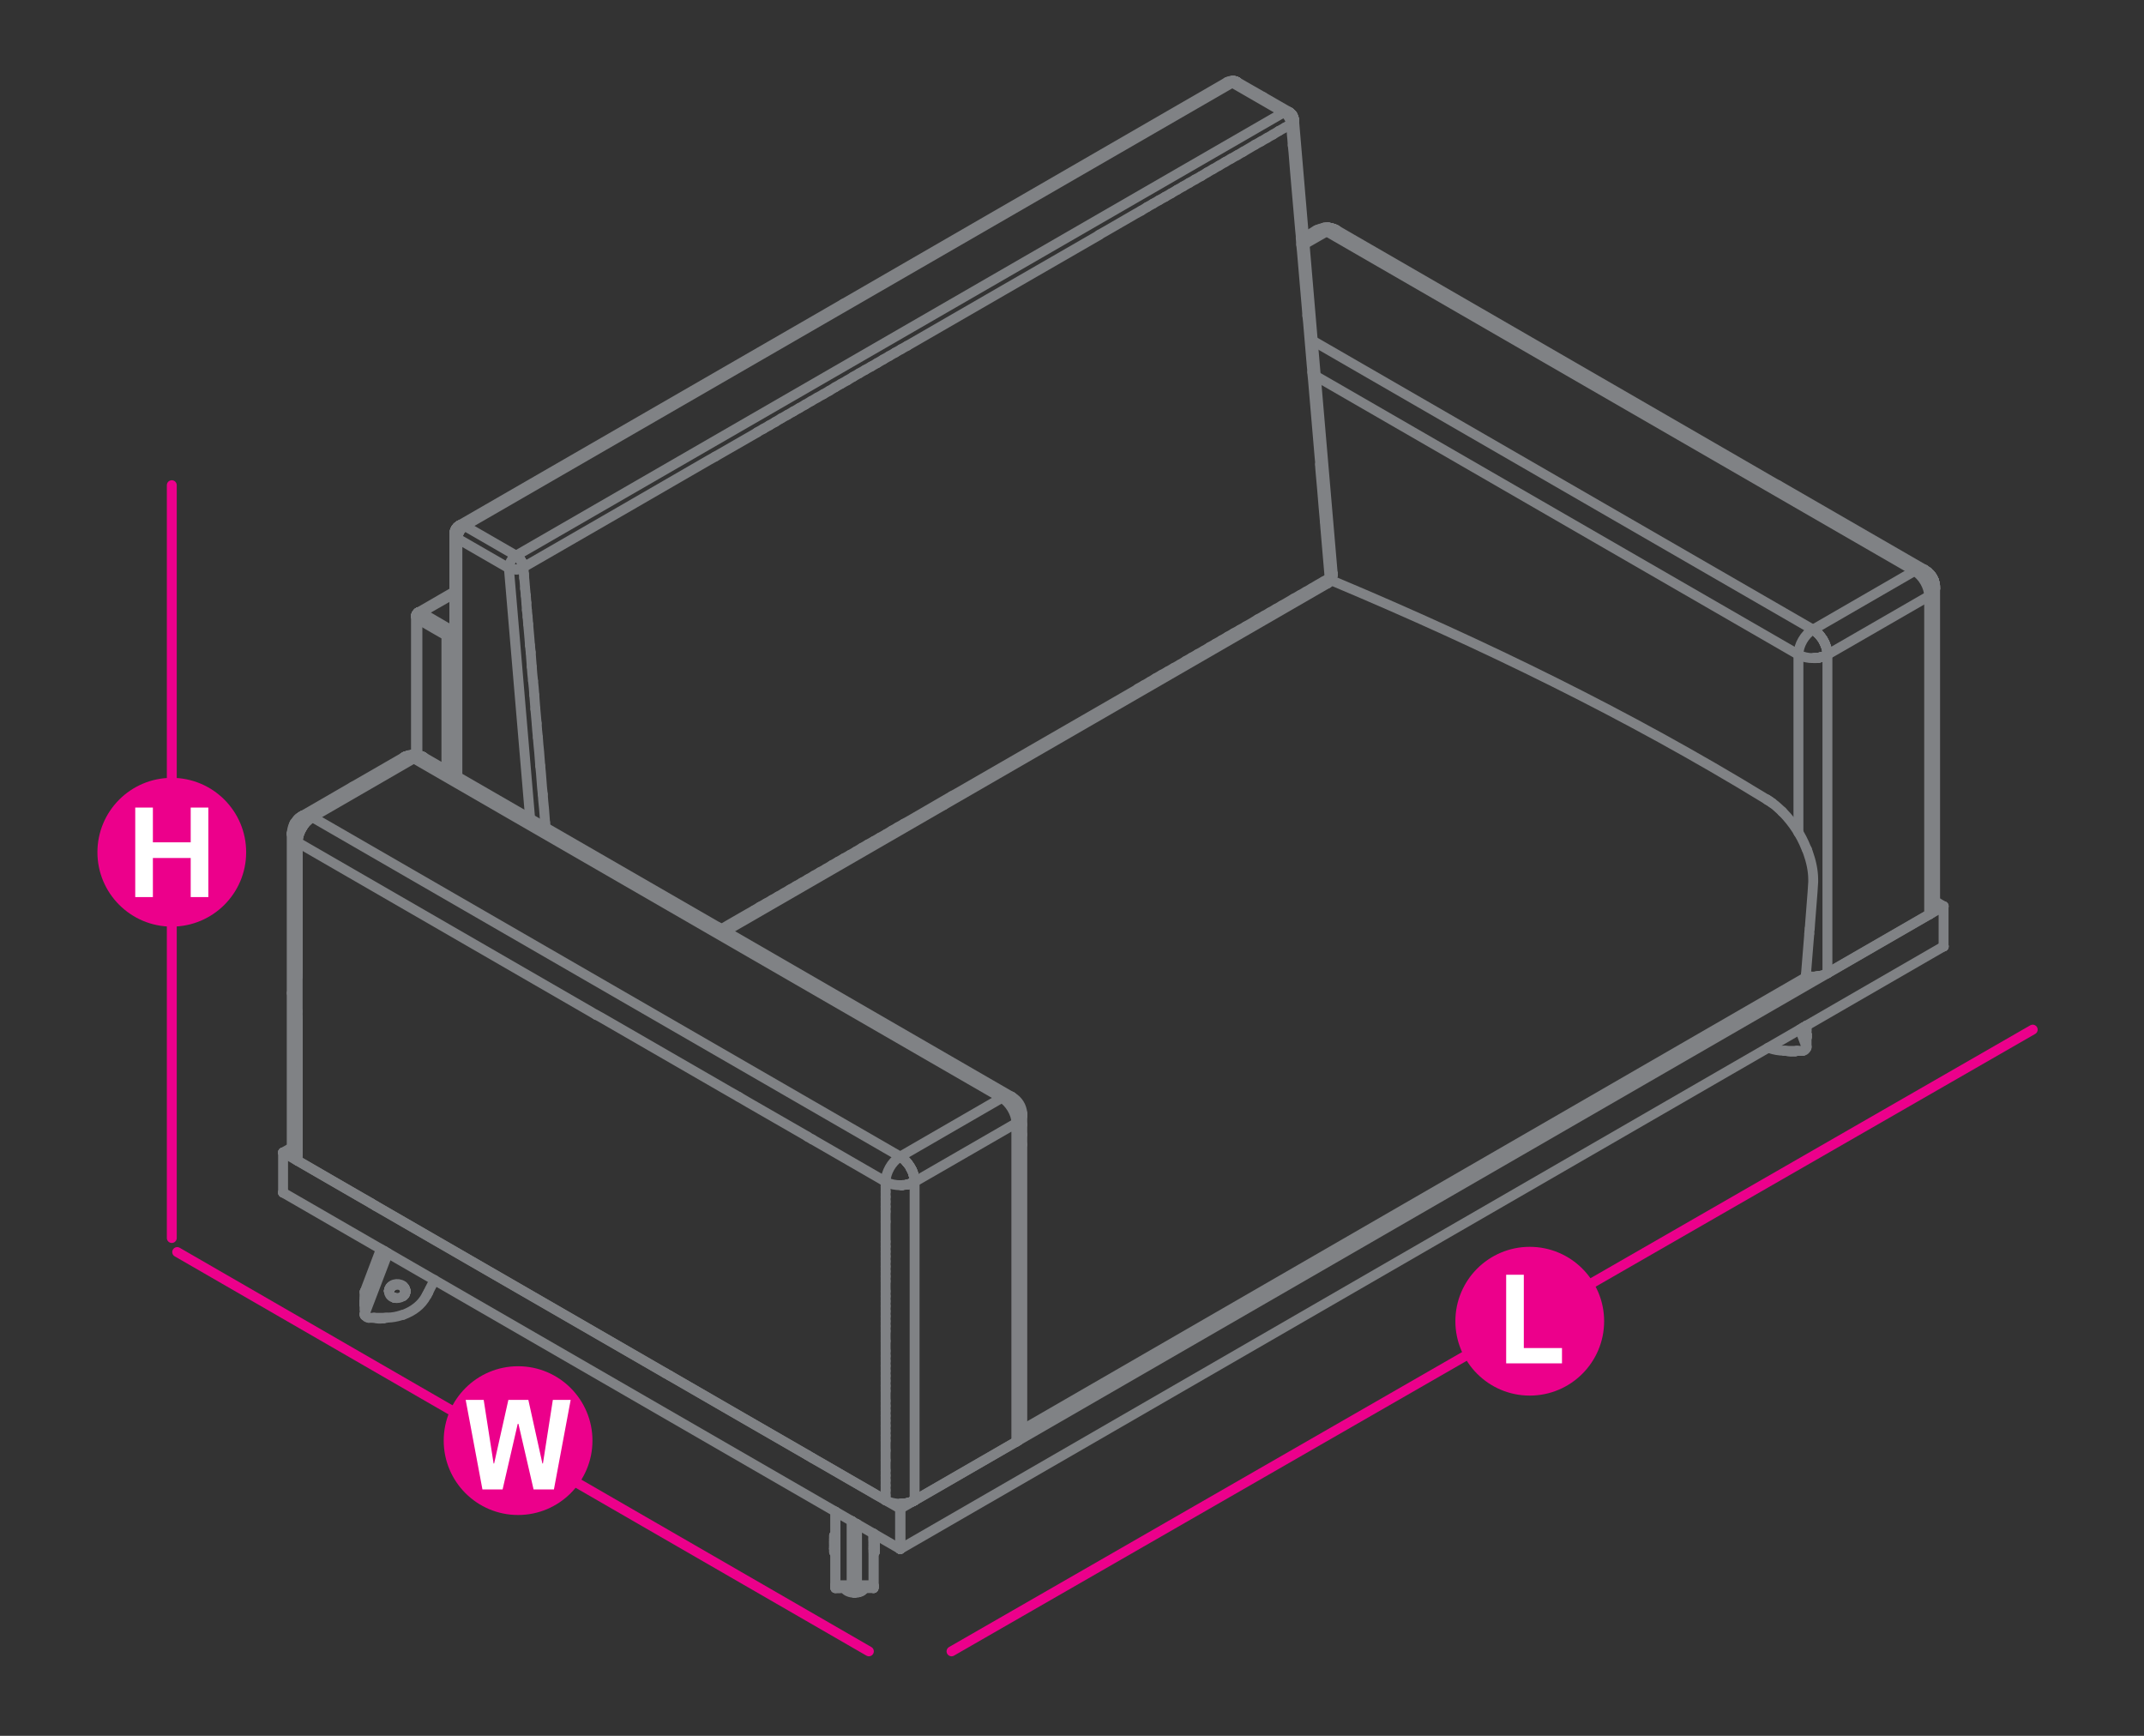 <?xml version="1.0" encoding="utf-8"?>
<!-- Generator: Adobe Illustrator 21.0.0, SVG Export Plug-In . SVG Version: 6.00 Build 0)  -->
<svg version="1.1" id="Layer_1" xmlns="http://www.w3.org/2000/svg" xmlns:xlink="http://www.w3.org/1999/xlink" x="0px" y="0px"
	 viewBox="0 0 1190.6 963.8" style="enable-background:new 0 0 1190.6 963.8;" xml:space="preserve">
<rect x="0" y="0" width="1190.6" height="963.8" fill="#333333" stroke="none"/>
<style type="text/css">
	.st0{fill:none;stroke:#EC008B;stroke-width:5.5;stroke-linecap:round;stroke-linejoin:round;stroke-miterlimit:10;}
	.st1{fill:#EC008B;}
	.st2{fill:#FFFFFF;}
	.st3{fill:none;stroke:#808285;stroke-width:5.5;stroke-linecap:round;stroke-linejoin:round;stroke-miterlimit:10;}
</style>
<line class="st0" x1="1128.8" y1="571.7" x2="528.4" y2="916.9"/>
<line class="st0" x1="98.4" y1="695.2" x2="482.5" y2="916.9"/>
<line class="st0" x1="95.4" y1="269.4" x2="95.4" y2="687.4"/>
<g>
	<g>
		<path class="st1" d="M890.8,733.6c0,22.8-18.5,41.3-41.3,41.3s-41.3-18.5-41.3-41.3s18.5-41.3,41.3-41.3S890.8,710.8,890.8,733.6z
			"/>
	</g>
	<g>
		<path class="st2" d="M836.4,757v-49.2h9.8v40.7h21.2v8.5H836.4z"/>
	</g>
</g>
<g>
	<g>
		<circle class="st1" cx="287.7" cy="799.9" r="41.3"/>
	</g>
	<g>
		<path class="st2" d="M307.6,827h-11.3l-8.4-36.4h-0.4l-8.4,36.4h-11.2l-9.3-49.7h10l5.5,35.3h0.3l7.9-35.3h11.1l7.8,35.3h0.3
			l5.5-35.3h9.9L307.6,827z"/>
	</g>
</g>
<g>
	<g>
		<circle class="st1" cx="95.4" cy="473.2" r="41.3"/>
	</g>
	<g>
		<path class="st2" d="M75.1,498.1v-49.7h9.8v19.3h21v-19.3h9.8v49.7h-9.8v-21.7h-21v21.7H75.1z"/>
	</g>
</g>
<g>
	<line class="st3" x1="252.3" y1="352.7" x2="252" y2="352.9"/>
	<polyline class="st3" points="231.8,343.6 247.9,352.9 247.9,427.8 	"/>
	<line class="st3" x1="252.3" y1="329.5" x2="233.8" y2="340.1"/>
	<polyline class="st3" points="252.3,348.1 249.9,349.5 233.8,340.1 	"/>
	<polyline class="st3" points="250.5,349.8 250.5,349.9 250.6,349.9 250.7,350.1 251,350.4 251.1,350.5 251.2,350.6 251.2,350.7 	
		"/>
	<line class="st3" x1="251.4" y1="351" x2="251.4" y2="351.1"/>
	<line class="st3" x1="251.5" y1="351.2" x2="251.5" y2="351.3"/>
	<line class="st3" x1="251.6" y1="351.4" x2="251.7" y2="351.6"/>
	<polyline class="st3" points="247.9,352.9 248.1,353 248.1,353.1 248.2,353.1 248.6,353.2 	"/>
	<path class="st3" d="M248.7,353.2l0.1,0.1c0.2,0,0.7,0.1,1,0.1h0.1"/>
	<polyline class="st3" points="250.1,353.4 250.3,353.4 250.5,353.4 250.8,353.4 	"/>
	<line class="st3" x1="251.1" y1="353.3" x2="250.9" y2="353.3"/>
	<polyline class="st3" points="251.2,353.2 251.3,353.2 251.4,353.2 	"/>
	<polyline class="st3" points="251.5,353.1 251.7,353.1 251.8,353.1 251.8,353 252,352.9 252,430 	"/>
	<path class="st3" d="M231,419.1v-76.7v0.1l0.1,0.1v0.2l0.1,0.1v0.1l0.1,0.1c0.3,0.4,0,0.1,0.4,0.4l0.1,0.1l0.1,0.1"/>
	<polyline class="st3" points="231.8,419.2 231.8,343.6 231.7,343.6 	"/>
	<polyline class="st3" points="252.3,328.5 232.4,340 232.5,339.9 	"/>
	<line class="st3" x1="232.5" y1="339.9" x2="232.6" y2="339.9"/>
	<line class="st3" x1="232.7" y1="339.9" x2="232.8" y2="339.9"/>
	<line class="st3" x1="232.9" y1="339.9" x2="232.9" y2="339.9"/>
	<line class="st3" x1="233.1" y1="339.9" x2="233.2" y2="339.9"/>
	<line class="st3" x1="233.4" y1="339.9" x2="233.4" y2="339.9"/>
	<polyline class="st3" points="233.5,340 233.6,340 233.7,340.1 	"/>
	<line class="st3" x1="231.9" y1="342.9" x2="231.9" y2="343"/>
	<line class="st3" x1="232" y1="342.5" x2="232" y2="342.6"/>
	<line class="st3" x1="232.1" y1="342.3" x2="232" y2="342.4"/>
	<line class="st3" x1="232.2" y1="342" x2="232.2" y2="342.1"/>
	<line class="st3" x1="232.6" y1="341.3" x2="232.5" y2="341.4"/>
	<line class="st3" x1="232.8" y1="341.1" x2="232.7" y2="341.2"/>
	<line class="st3" x1="233.2" y1="340.6" x2="233.1" y2="340.6"/>
	<polyline class="st3" points="233.5,340.3 233.6,340.3 233.7,340.2 	"/>
	<path class="st3" d="M247.9,352.9v-0.2c0-0.5,0.2-1,0.4-1.5l0.1-0.1l0.1-0.1c0.3-0.5,0.6-1,1-1.3l0.1-0.1l0.1-0.1"/>
	<polyline class="st3" points="249.9,349.5 249.9,349.5 249.7,349.6 	"/>
	<line class="st3" x1="248.6" y1="353.2" x2="248.7" y2="353.2"/>
	<line class="st3" x1="249.9" y1="353.4" x2="250.1" y2="353.4"/>
	<polyline class="st3" points="249.9,349.5 250.2,349.6 250.2,349.6 250.3,349.7 250.5,349.8 	"/>
	<line class="st3" x1="250.8" y1="353.4" x2="250.9" y2="353.3"/>
	<line class="st3" x1="251.1" y1="353.3" x2="251.2" y2="353.2"/>
	<line class="st3" x1="251.2" y1="350.7" x2="251.4" y2="351"/>
	<line class="st3" x1="251.4" y1="353.2" x2="251.5" y2="353.1"/>
	<line class="st3" x1="251.5" y1="351.2" x2="251.4" y2="351.1"/>
	<line class="st3" x1="251.6" y1="351.4" x2="251.5" y2="351.3"/>
	<line class="st3" x1="251.7" y1="351.7" x2="251.7" y2="351.6"/>
	<polyline class="st3" points="251.8,352.1 251.8,351.9 251.7,351.7 	"/>
	<polyline class="st3" points="251.9,352.3 251.9,352.2 251.8,352.1 	"/>
	<line class="st3" x1="252" y1="352.9" x2="252" y2="352.8"/>
	<polyline class="st3" points="252,352.6 251.9,352.5 251.9,352.3 	"/>
	<line class="st3" x1="252" y1="352.8" x2="252" y2="352.6"/>
	<line class="st3" x1="231" y1="342.3" x2="231" y2="342.4"/>
	<polyline class="st3" points="231,342.3 231,342.1 231,341.8 	"/>
	<line class="st3" x1="231.1" y1="341.8" x2="231" y2="341.9"/>
	<polyline class="st3" points="231,341.8 231.1,341.7 231.1,341.8 	"/>
	<polyline class="st3" points="231.1,341.7 231.1,341.5 231.2,341.4 231.2,341.3 231.3,341.2 231.3,341.1 	"/>
	<polyline class="st3" points="231.3,341.1 231.3,341.2 231.4,341 	"/>
	<polyline class="st3" points="231.3,341.1 231.3,341.2 231.3,341.1 	"/>
	<polyline class="st3" points="231.3,341.2 231.4,341 231.3,341.1 231.4,341 231.3,341.1 	"/>
	<polyline class="st3" points="231.4,340.9 231.4,341 231.3,341.1 	"/>
	<polyline class="st3" points="231.4,340.9 231.5,340.8 231.6,340.7 231.7,340.6 231.9,340.4 	"/>
	<polyline class="st3" points="231.8,343.6 231.8,343.4 231.9,343.3 	"/>
	<line class="st3" x1="231.9" y1="340.3" x2="231.8" y2="340.5"/>
	<line class="st3" x1="231.9" y1="343.3" x2="231.9" y2="343.2"/>
	<line class="st3" x1="231.9" y1="340.3" x2="231.9" y2="340.3"/>
	<line class="st3" x1="231.9" y1="343.2" x2="231.9" y2="343"/>
	<line class="st3" x1="231.9" y1="342.9" x2="231.9" y2="342.7"/>
	<line class="st3" x1="232" y1="340.2" x2="231.9" y2="340.3"/>
	<line class="st3" x1="231.9" y1="342.7" x2="232" y2="342.6"/>
	<line class="st3" x1="232" y1="342.5" x2="232" y2="342.4"/>
	<line class="st3" x1="232.2" y1="340.1" x2="232" y2="340.2"/>
	<line class="st3" x1="232.1" y1="342.3" x2="232.2" y2="342.1"/>
	<line class="st3" x1="232.2" y1="342" x2="232.3" y2="341.9"/>
	<line class="st3" x1="232.3" y1="340" x2="232.2" y2="340.1"/>
	<line class="st3" x1="232.3" y1="341.9" x2="232.3" y2="341.8"/>
	<line class="st3" x1="232.4" y1="340" x2="232.3" y2="340"/>
	<line class="st3" x1="232.3" y1="341.8" x2="232.5" y2="341.4"/>
	<line class="st3" x1="232.5" y1="339.9" x2="232.5" y2="339.9"/>
	<line class="st3" x1="232.6" y1="341.3" x2="232.7" y2="341.2"/>
	<line class="st3" x1="232.7" y1="339.9" x2="232.6" y2="339.9"/>
	<polyline class="st3" points="232.9,340.8 232.9,340.9 232.8,341.1 	"/>
	<line class="st3" x1="232.9" y1="339.9" x2="232.8" y2="339.9"/>
	<polyline class="st3" points="232.9,340.8 233.1,340.8 233.1,340.6 	"/>
	<line class="st3" x1="233.1" y1="339.9" x2="232.9" y2="339.9"/>
	<line class="st3" x1="233.2" y1="340.6" x2="233.4" y2="340.4"/>
	<line class="st3" x1="233.4" y1="339.9" x2="233.2" y2="339.9"/>
	<line class="st3" x1="233.4" y1="340.4" x2="233.5" y2="340.3"/>
	<line class="st3" x1="233.5" y1="340" x2="233.4" y2="339.9"/>
	<polyline class="st3" points="233.7,340.1 233.8,340.1 233.7,340.2 	"/>
	<line class="st3" x1="231.8" y1="343.6" x2="231.9" y2="343.6"/>
	<line class="st3" x1="233.8" y1="340.1" x2="233.9" y2="340.1"/>
	<line class="st3" x1="247.9" y1="352.9" x2="248" y2="352.9"/>
	<line class="st3" x1="249.9" y1="349.5" x2="250" y2="349.5"/>
	<line class="st3" x1="252" y1="352.9" x2="252" y2="352.9"/>
	<polyline class="st3" points="157.2,662.2 157.2,639.9 162,637.2 	"/>
	<line class="st3" x1="157.2" y1="639.9" x2="162" y2="639.9"/>
	<line class="st3" x1="157.2" y1="662.2" x2="157.3" y2="662.2"/>
	<line class="st3" x1="157.2" y1="639.9" x2="157.3" y2="639.9"/>
	<line class="st3" x1="499.9" y1="860.1" x2="1079.3" y2="525.5"/>
	<polyline class="st3" points="499.9,837.7 1079.3,503.2 1079.3,525.5 	"/>
	<line class="st3" x1="1079.3" y1="503.2" x2="1074.6" y2="503.2"/>
	<line class="st3" x1="499.9" y1="860.1" x2="499.9" y2="835"/>
	<line class="st3" x1="499.9" y1="860.1" x2="499.9" y2="860.1"/>
	<line class="st3" x1="499.9" y1="837.7" x2="499.9" y2="837.7"/>
	<line class="st3" x1="1079.3" y1="525.5" x2="1079.4" y2="525.5"/>
	<line class="st3" x1="1079.3" y1="503.2" x2="1079.4" y2="503.2"/>
	<line class="st3" x1="291" y1="318.9" x2="291.1" y2="320.9"/>
	<line class="st3" x1="291.6" y1="326.8" x2="292" y2="330.7"/>
	<line class="st3" x1="292.3" y1="334.7" x2="292.6" y2="338.7"/>
	<line class="st3" x1="293" y1="342.6" x2="293.3" y2="346.5"/>
	<line class="st3" x1="294.3" y1="358.3" x2="294.7" y2="362.2"/>
	<polyline class="st3" points="295.3,370.2 295.6,374.1 296,378 	"/>
	<polyline class="st3" points="296.7,385.9 297,389.8 297.3,393.7 	"/>
	<polyline class="st3" points="298,401.6 298.3,405.6 298.7,409.5 	"/>
	<polyline class="st3" points="300,425.2 300.4,429.2 300.7,433.1 301,437.1 301.4,441 	"/>
	<line class="st3" x1="302.7" y1="456.7" x2="303" y2="459.5"/>
	<path class="st3" d="M397.2,253.5l3.3-1.9c5.6-3.2,11.1-6.4,16.7-9.6l3.3-1.9"/>
	<line class="st3" x1="418.7" y1="505.5" x2="422" y2="503.5"/>
	<line class="st3" x1="423.9" y1="238.1" x2="420.5" y2="240"/>
	<line class="st3" x1="422" y1="503.5" x2="425.4" y2="501.6"/>
	<line class="st3" x1="427.2" y1="236.2" x2="423.9" y2="238.1"/>
	<line class="st3" x1="425.4" y1="501.6" x2="428.7" y2="499.7"/>
	<line class="st3" x1="430.5" y1="234.3" x2="427.2" y2="236.2"/>
	<line class="st3" x1="428.7" y1="499.7" x2="432" y2="497.8"/>
	<line class="st3" x1="433.8" y1="232.3" x2="430.5" y2="234.3"/>
	<line class="st3" x1="432" y1="497.8" x2="435.3" y2="495.9"/>
	<line class="st3" x1="437.2" y1="230.4" x2="433.8" y2="232.3"/>
	<line class="st3" x1="435.3" y1="495.9" x2="438.7" y2="493.9"/>
	<line class="st3" x1="440.5" y1="228.5" x2="437.2" y2="230.4"/>
	<line class="st3" x1="438.7" y1="493.9" x2="442" y2="492"/>
	<line class="st3" x1="443.8" y1="226.6" x2="440.5" y2="228.5"/>
	<line class="st3" x1="442" y1="492" x2="445.3" y2="490.1"/>
	<line class="st3" x1="447.1" y1="224.7" x2="443.8" y2="226.6"/>
	<line class="st3" x1="445.3" y1="490.1" x2="448.6" y2="488.2"/>
	<line class="st3" x1="450.5" y1="222.7" x2="447.1" y2="224.7"/>
	<line class="st3" x1="448.6" y1="488.2" x2="452" y2="486.2"/>
	<line class="st3" x1="453.8" y1="220.8" x2="450.5" y2="222.7"/>
	<line class="st3" x1="452" y1="486.2" x2="455.3" y2="484.3"/>
	<line class="st3" x1="457.2" y1="218.9" x2="453.8" y2="220.8"/>
	<line class="st3" x1="455.3" y1="484.3" x2="458.7" y2="482.4"/>
	<line class="st3" x1="460.5" y1="217" x2="457.2" y2="218.9"/>
	<line class="st3" x1="458.7" y1="482.4" x2="462" y2="480.4"/>
	<line class="st3" x1="463.8" y1="215" x2="460.5" y2="217"/>
	<line class="st3" x1="462" y1="480.4" x2="465.3" y2="478.5"/>
	<line class="st3" x1="467.1" y1="213.1" x2="463.8" y2="215"/>
	<line class="st3" x1="465.3" y1="478.5" x2="468.6" y2="476.6"/>
	<line class="st3" x1="470.5" y1="211.2" x2="467.1" y2="213.1"/>
	<line class="st3" x1="468.6" y1="476.6" x2="472" y2="474.7"/>
	<line class="st3" x1="473.8" y1="209.2" x2="470.5" y2="211.2"/>
	<line class="st3" x1="472" y1="474.7" x2="475.3" y2="472.8"/>
	<line class="st3" x1="477.1" y1="207.3" x2="473.8" y2="209.2"/>
	<line class="st3" x1="475.3" y1="472.8" x2="478.6" y2="470.8"/>
	<line class="st3" x1="480.4" y1="205.4" x2="477.1" y2="207.3"/>
	<line class="st3" x1="478.6" y1="470.8" x2="481.9" y2="468.9"/>
	<line class="st3" x1="483.8" y1="203.5" x2="480.4" y2="205.4"/>
	<line class="st3" x1="481.9" y1="468.9" x2="485.3" y2="467"/>
	<line class="st3" x1="487.1" y1="201.6" x2="483.8" y2="203.5"/>
	<line class="st3" x1="485.3" y1="467" x2="488.6" y2="465.1"/>
	<line class="st3" x1="490.5" y1="199.6" x2="487.1" y2="201.6"/>
	<line class="st3" x1="488.6" y1="465.1" x2="492" y2="463.2"/>
	<line class="st3" x1="493.8" y1="197.7" x2="490.5" y2="199.6"/>
	<line class="st3" x1="492" y1="463.2" x2="495.3" y2="461.2"/>
	<line class="st3" x1="497.1" y1="195.8" x2="493.8" y2="197.7"/>
	<line class="st3" x1="495.3" y1="461.2" x2="498.6" y2="459.3"/>
	<line class="st3" x1="500.4" y1="193.9" x2="497.1" y2="195.8"/>
	<line class="st3" x1="498.6" y1="459.3" x2="501.9" y2="457.4"/>
	<line class="st3" x1="503.8" y1="192" x2="500.4" y2="193.9"/>
	<path class="st3" d="M501.9,457.4l3.4-1.9c6.6-3.9,13.4-7.7,20-11.6l3.3-1.9"/>
	<path class="st3" d="M610.3,130.4l3.4-1.9c5.5-3.2,11.1-6.4,16.6-9.6l3.4-1.9"/>
	<line class="st3" x1="631.8" y1="382.4" x2="635.2" y2="380.5"/>
	<line class="st3" x1="637" y1="115" x2="633.7" y2="117"/>
	<line class="st3" x1="635.2" y1="380.5" x2="638.5" y2="378.6"/>
	<line class="st3" x1="640.3" y1="113.1" x2="637" y2="115"/>
	<line class="st3" x1="638.5" y1="378.6" x2="641.8" y2="376.6"/>
	<line class="st3" x1="643.6" y1="111.2" x2="640.3" y2="113.1"/>
	<line class="st3" x1="641.8" y1="376.6" x2="645.1" y2="374.7"/>
	<line class="st3" x1="647" y1="109.3" x2="643.6" y2="111.2"/>
	<line class="st3" x1="645.1" y1="374.7" x2="648.5" y2="372.8"/>
	<line class="st3" x1="650.3" y1="107.4" x2="647" y2="109.3"/>
	<line class="st3" x1="648.5" y1="372.8" x2="651.8" y2="370.9"/>
	<line class="st3" x1="653.7" y1="105.4" x2="650.3" y2="107.4"/>
	<line class="st3" x1="651.8" y1="370.9" x2="655.2" y2="369"/>
	<line class="st3" x1="657" y1="103.5" x2="653.7" y2="105.4"/>
	<line class="st3" x1="655.2" y1="369" x2="658.5" y2="367"/>
	<line class="st3" x1="660.3" y1="101.6" x2="657" y2="103.5"/>
	<line class="st3" x1="658.5" y1="367" x2="661.8" y2="365.1"/>
	<line class="st3" x1="663.6" y1="99.7" x2="660.3" y2="101.6"/>
	<line class="st3" x1="661.8" y1="365.1" x2="665.1" y2="363.2"/>
	<line class="st3" x1="667" y1="97.8" x2="663.6" y2="99.7"/>
	<line class="st3" x1="665.1" y1="363.2" x2="668.5" y2="361.3"/>
	<line class="st3" x1="670.3" y1="95.8" x2="667" y2="97.8"/>
	<line class="st3" x1="668.5" y1="361.3" x2="671.8" y2="359.3"/>
	<line class="st3" x1="673.6" y1="93.9" x2="670.3" y2="95.8"/>
	<line class="st3" x1="671.8" y1="359.3" x2="675.1" y2="357.4"/>
	<line class="st3" x1="676.9" y1="92" x2="673.6" y2="93.9"/>
	<line class="st3" x1="675.1" y1="357.4" x2="678.4" y2="355.5"/>
	<line class="st3" x1="680.3" y1="90" x2="676.9" y2="92"/>
	<line class="st3" x1="678.4" y1="355.5" x2="681.8" y2="353.5"/>
	<line class="st3" x1="683.6" y1="88.1" x2="680.3" y2="90"/>
	<line class="st3" x1="681.8" y1="353.5" x2="685.1" y2="351.6"/>
	<line class="st3" x1="687" y1="86.2" x2="683.6" y2="88.1"/>
	<line class="st3" x1="685.1" y1="351.6" x2="688.5" y2="349.7"/>
	<line class="st3" x1="690.3" y1="84.3" x2="687" y2="86.2"/>
	<line class="st3" x1="688.5" y1="349.7" x2="691.8" y2="347.8"/>
	<line class="st3" x1="696.9" y1="80.4" x2="690.3" y2="84.3"/>
	<polyline class="st3" points="691.8,347.8 695.1,345.9 698.4,343.9 	"/>
	<line class="st3" x1="700.3" y1="78.5" x2="696.9" y2="80.4"/>
	<line class="st3" x1="698.4" y1="343.9" x2="701.8" y2="342"/>
	<line class="st3" x1="703.6" y1="76.6" x2="700.3" y2="78.5"/>
	<line class="st3" x1="701.8" y1="342" x2="705.1" y2="340.1"/>
	<line class="st3" x1="706.9" y1="74.7" x2="703.6" y2="76.6"/>
	<line class="st3" x1="705.1" y1="340.1" x2="708.4" y2="338.2"/>
	<line class="st3" x1="710.2" y1="72.7" x2="706.9" y2="74.7"/>
	<line class="st3" x1="708.4" y1="338.2" x2="711.7" y2="336.3"/>
	<line class="st3" x1="713.6" y1="70.8" x2="710.2" y2="72.7"/>
	<line class="st3" x1="711.7" y1="336.3" x2="718.4" y2="332.4"/>
	<polyline class="st3" points="713.6,70.8 716.9,68.9 717.1,70.9 717.3,72.9 717.4,74.8 717.6,76.8 717.9,80.7 	"/>
	<line class="st3" x1="718.4" y1="332.4" x2="721.8" y2="330.5"/>
	<line class="st3" x1="722.6" y1="135.8" x2="722.3" y2="131.9"/>
	<line class="st3" x1="721.8" y1="330.5" x2="725.1" y2="328.6"/>
	<path class="st3" d="M722.6,135.8l0.4,4c0.9,10.5,1.8,21,2.7,31.5l0.3,4"/>
	<line class="st3" x1="725.1" y1="328.6" x2="728.4" y2="326.7"/>
	<path class="st3" d="M726,175.2l0.4,3.9c0.6,7.9,1.4,15.8,2,23.6l0.4,4"/>
	<polyline class="st3" points="728.4,326.7 731.7,324.7 735.1,322.8 	"/>
	<path class="st3" d="M733,257.9l0.3,3.9c0.6,6.6,1.2,13.1,1.7,19.7l0.7,7.9"/>
	<line class="st3" x1="735.1" y1="322.8" x2="738.4" y2="320.9"/>
	<path class="st3" d="M735.7,289.4l0.3,3.9c0.7,8.5,1.5,17.1,2.2,25.6l0.2,2"/>
	<path class="st3" d="M737.2,324l0.2-0.1c1.4-1,2.4-2.5,2.6-4.3v-0.2"/>
	<line class="st3" x1="740.1" y1="318.8" x2="740.1" y2="318.6"/>
	<line class="st3" x1="740.1" y1="319.4" x2="740.1" y2="318.8"/>
	<polyline class="st3" points="715.8,62.1 715.9,62.2 716.1,62.3 716.4,62.5 716.2,62.4 	"/>
	<line class="st3" x1="716.4" y1="62.5" x2="716.7" y2="62.8"/>
	<line class="st3" x1="716.5" y1="62.7" x2="716.4" y2="62.5"/>
	<polyline class="st3" points="716.7,62.8 716.8,62.9 717,63.1 717.1,63.2 	"/>
	<line class="st3" x1="716.9" y1="68.9" x2="717.1" y2="68.8"/>
	<line class="st3" x1="717.2" y1="63.3" x2="717.1" y2="63.2"/>
	<line class="st3" x1="717.1" y1="68.8" x2="717.3" y2="68.7"/>
	<line class="st3" x1="717.4" y1="63.5" x2="717.2" y2="63.3"/>
	<line class="st3" x1="717.3" y1="68.7" x2="717.4" y2="68.5"/>
	<polyline class="st3" points="717.4,63.5 717.5,63.7 717.6,63.8 	"/>
	<line class="st3" x1="717.4" y1="68.5" x2="717.6" y2="68.4"/>
	<line class="st3" x1="717.7" y1="64" x2="717.6" y2="63.8"/>
	<line class="st3" x1="717.6" y1="68.4" x2="717.7" y2="68.3"/>
	<polyline class="st3" points="717.8,64.1 717.7,64 717.8,64.2 717.7,64 717.9,64.3 	"/>
	<polyline class="st3" points="717.8,64.1 717.7,64 717.9,64.3 	"/>
	<line class="st3" x1="717.7" y1="68.3" x2="717.9" y2="68.2"/>
	<path class="st3" d="M717.8,64.1l0.1,0.2L717.8,64.1z"/>
	<polyline class="st3" points="717.9,64.3 717.8,64.2 717.9,64.3 718,64.5 	"/>
	<line class="st3" x1="717.9" y1="68.2" x2="718.1" y2="67.9"/>
	<polyline class="st3" points="718,64.5 718.2,64.9 718.2,65.1 	"/>
	<line class="st3" x1="718.1" y1="67.9" x2="718.2" y2="67.8"/>
	<line class="st3" x1="718.3" y1="65.3" x2="718.2" y2="65.1"/>
	<line class="st3" x1="718.2" y1="67.8" x2="718.3" y2="67.6"/>
	<polyline class="st3" points="718.2,65.1 718.3,65.3 718.3,65.4 	"/>
	<line class="st3" x1="718.3" y1="67.6" x2="718.4" y2="67.5"/>
	<polyline class="st3" points="718.3,65.3 718.3,65.4 718.4,65.6 718.5,65.8 	"/>
	<line class="st3" x1="718.4" y1="67.5" x2="718.5" y2="67.3"/>
	<line class="st3" x1="718.5" y1="66" x2="718.5" y2="65.8"/>
	<line class="st3" x1="718.5" y1="67.3" x2="718.5" y2="67.2"/>
	<polyline class="st3" points="718.5,66 718.5,66.2 718.6,66.4 	"/>
	<polyline class="st3" points="718.5,67.2 718.6,67 718.6,66.9 	"/>
	<line class="st3" x1="718.6" y1="66.6" x2="718.6" y2="66.4"/>
	<line class="st3" x1="718.6" y1="66.9" x2="718.6" y2="66.6"/>
	<path class="st3" d="M282.6,315.5l0.2,0.1c0.9,0.5,2.5,0.6,3.5,0.6l0.2-0.1"/>
	<line class="st3" x1="286.8" y1="308.6" x2="286.6" y2="308.5"/>
	<line class="st3" x1="286.6" y1="316.1" x2="286.9" y2="316.1"/>
	<polyline class="st3" points="286.8,308.6 286.9,308.7 287.1,308.8 	"/>
	<line class="st3" x1="286.9" y1="316.1" x2="287.2" y2="316"/>
	<line class="st3" x1="287.3" y1="309" x2="287.1" y2="308.8"/>
	<line class="st3" x1="287.2" y1="316" x2="287.5" y2="316"/>
	<line class="st3" x1="287.5" y1="309.1" x2="287.3" y2="309"/>
	<line class="st3" x1="287.5" y1="316" x2="287.8" y2="316"/>
	<polyline class="st3" points="287.5,309.1 287.7,309.3 287.8,309.4 	"/>
	<line class="st3" x1="287.8" y1="316" x2="288.1" y2="315.9"/>
	<line class="st3" x1="287.8" y1="309.4" x2="288.2" y2="309.8"/>
	<line class="st3" x1="288.1" y1="315.9" x2="288.3" y2="315.9"/>
	<line class="st3" x1="288.4" y1="310" x2="288.2" y2="309.8"/>
	<line class="st3" x1="288.3" y1="315.9" x2="288.6" y2="315.8"/>
	<polyline class="st3" points="288.4,310 288.6,310.2 288.7,310.4 	"/>
	<line class="st3" x1="288.6" y1="315.8" x2="288.9" y2="315.7"/>
	<polyline class="st3" points="288.7,310.4 288.9,310.6 289,310.8 	"/>
	<line class="st3" x1="288.9" y1="315.7" x2="289.1" y2="315.7"/>
	<line class="st3" x1="289.2" y1="311.1" x2="289" y2="310.8"/>
	<line class="st3" x1="289.1" y1="315.7" x2="289.3" y2="315.6"/>
	<polyline class="st3" points="289.2,311.1 289.3,311.3 289.5,311.5 	"/>
	<line class="st3" x1="289.3" y1="315.6" x2="289.6" y2="315.5"/>
	<line class="st3" x1="289.5" y1="311.5" x2="289.7" y2="312"/>
	<line class="st3" x1="289.6" y1="315.5" x2="289.8" y2="315.4"/>
	<line class="st3" x1="289.8" y1="312.3" x2="289.7" y2="312"/>
	<line class="st3" x1="289.8" y1="315.4" x2="290.1" y2="315.3"/>
	<polyline class="st3" points="289.8,312.3 289.9,312.5 290.2,313 	"/>
	<line class="st3" x1="290.1" y1="315.3" x2="290.2" y2="315.2"/>
	<line class="st3" x1="290.2" y1="313" x2="290.3" y2="313.5"/>
	<line class="st3" x1="290.2" y1="315.2" x2="290.5" y2="315.1"/>
	<polyline class="st3" points="290.5,313.9 290.4,313.7 290.3,313.5 	"/>
	<line class="st3" x1="290.5" y1="314.1" x2="290.5" y2="313.9"/>
	<line class="st3" x1="290.5" y1="315.1" x2="290.7" y2="315"/>
	<line class="st3" x1="290.5" y1="314.4" x2="290.5" y2="314.1"/>
	<polyline class="st3" points="290.6,314.8 290.6,314.6 290.5,314.4 	"/>
	<line class="st3" x1="290.7" y1="315" x2="290.6" y2="314.8"/>
	<path class="st3" d="M681.4,45.6L681.4,45.6c1-0.5,1.6-0.7,2.6-0.8h0.2"/>
	<line class="st3" x1="684.3" y1="45.9" x2="684.4" y2="45.8"/>
	<line class="st3" x1="684.6" y1="44.8" x2="684.3" y2="44.8"/>
	<polyline class="st3" points="684.4,45.8 684.6,45.7 684.9,45.6 	"/>
	<line class="st3" x1="684.9" y1="44.9" x2="684.6" y2="44.8"/>
	<line class="st3" x1="684.9" y1="45.6" x2="685.2" y2="45.5"/>
	<line class="st3" x1="685.2" y1="44.9" x2="684.9" y2="44.9"/>
	<line class="st3" x1="685.2" y1="45.5" x2="685.4" y2="45.4"/>
	<line class="st3" x1="685.5" y1="45" x2="685.2" y2="44.9"/>
	<line class="st3" x1="685.4" y1="45.4" x2="685.6" y2="45.4"/>
	<line class="st3" x1="685.8" y1="45" x2="685.5" y2="45"/>
	<polyline class="st3" points="685.6,45.4 685.8,45.4 685.9,45.3 	"/>
	<line class="st3" x1="686" y1="45.1" x2="685.8" y2="45"/>
	<polyline class="st3" points="685.9,45.3 686.1,45.3 686.3,45.4 	"/>
	<line class="st3" x1="686.3" y1="45.2" x2="686" y2="45.1"/>
	<line class="st3" x1="686.3" y1="45.4" x2="686.5" y2="45.4"/>
	<line class="st3" x1="686.5" y1="45.3" x2="686.3" y2="45.2"/>
	<polyline class="st3" points="686.5,45.4 686.7,45.4 686.8,45.4 	"/>
	<line class="st3" x1="686.8" y1="45.4" x2="686.5" y2="45.3"/>
	<line class="st3" x1="686.8" y1="45.4" x2="687" y2="45.5"/>
	<line class="st3" x1="687.1" y1="45.6" x2="686.8" y2="45.4"/>
	<polyline class="st3" points="687,45.5 687.1,45.6 687.1,45.6 	"/>
	<line class="st3" x1="252.3" y1="296.4" x2="252.3" y2="296.8"/>
	<line class="st3" x1="252.3" y1="296.1" x2="252.3" y2="296.4"/>
	<line class="st3" x1="252.3" y1="296.8" x2="252.3" y2="297"/>
	<line class="st3" x1="252.4" y1="296" x2="252.3" y2="296.1"/>
	<line class="st3" x1="252.3" y1="297" x2="252.4" y2="297.1"/>
	<line class="st3" x1="252.4" y1="295.8" x2="252.4" y2="296"/>
	<line class="st3" x1="252.4" y1="297.1" x2="252.4" y2="297.3"/>
	<line class="st3" x1="252.4" y1="295.5" x2="252.4" y2="295.8"/>
	<line class="st3" x1="252.4" y1="297.3" x2="252.5" y2="297.5"/>
	<polyline class="st3" points="252.4,295.5 252.5,295.2 252.5,295.1 	"/>
	<line class="st3" x1="252.5" y1="297.5" x2="252.6" y2="297.7"/>
	<line class="st3" x1="252.6" y1="294.9" x2="252.5" y2="295.1"/>
	<line class="st3" x1="252.6" y1="297.7" x2="252.7" y2="297.8"/>
	<polyline class="st3" points="252.6,294.9 252.7,294.6 252.6,294.7 	"/>
	<line class="st3" x1="252.7" y1="297.8" x2="252.8" y2="298"/>
	<polyline class="st3" points="252.8,294.4 252.7,294.6 252.8,294.4 252.9,294.2 	"/>
	<line class="st3" x1="252.8" y1="298" x2="252.9" y2="298.1"/>
	<line class="st3" x1="252.9" y1="294" x2="252.9" y2="294.2"/>
	<line class="st3" x1="252.9" y1="298.1" x2="253" y2="298.3"/>
	<line class="st3" x1="253" y1="293.9" x2="252.9" y2="294"/>
	<line class="st3" x1="253" y1="298.3" x2="253.2" y2="298.4"/>
	<polyline class="st3" points="253,293.9 253.1,293.7 253.2,293.5 	"/>
	<line class="st3" x1="253.2" y1="298.4" x2="253.3" y2="298.5"/>
	<line class="st3" x1="253.3" y1="293.4" x2="253.2" y2="293.5"/>
	<line class="st3" x1="253.3" y1="298.5" x2="253.5" y2="298.6"/>
	<line class="st3" x1="253.3" y1="293.4" x2="253.6" y2="293.1"/>
	<line class="st3" x1="253.5" y1="298.6" x2="253.6" y2="298.8"/>
	<line class="st3" x1="253.7" y1="292.9" x2="253.6" y2="293.1"/>
	<line class="st3" x1="253.6" y1="298.8" x2="253.8" y2="298.9"/>
	<line class="st3" x1="253.8" y1="292.8" x2="253.7" y2="292.9"/>
	<line class="st3" x1="253.8" y1="298.9" x2="254" y2="299"/>
	<line class="st3" x1="253.9" y1="292.6" x2="253.8" y2="292.8"/>
	<polyline class="st3" points="254,299 254,298.3 254.1,298.1 	"/>
	<line class="st3" x1="254.1" y1="292.5" x2="253.9" y2="292.6"/>
	<polyline class="st3" points="254.1,297.6 254.1,297.9 254.1,298.1 	"/>
	<line class="st3" x1="254.2" y1="292.4" x2="254.1" y2="292.5"/>
	<polyline class="st3" points="254.1,297.6 254.2,297.4 254.2,297.1 	"/>
	<line class="st3" x1="254.4" y1="292.3" x2="254.2" y2="292.4"/>
	<polyline class="st3" points="254.2,297.1 254.4,296.8 254.4,296.6 254.5,296.3 	"/>
	<line class="st3" x1="254.5" y1="292.2" x2="254.4" y2="292.3"/>
	<line class="st3" x1="254.5" y1="296.3" x2="254.7" y2="296.1"/>
	<line class="st3" x1="254.7" y1="292" x2="254.5" y2="292.2"/>
	<polyline class="st3" points="254.7,296.1 254.8,295.8 254.9,295.5 	"/>
	<polyline class="st3" points="254.7,292 254.8,291.9 255,291.8 	"/>
	<line class="st3" x1="254.9" y1="295.5" x2="255" y2="295.3"/>
	<line class="st3" x1="255.1" y1="291.7" x2="255" y2="291.8"/>
	<line class="st3" x1="255" y1="295.3" x2="255.1" y2="295"/>
	<polyline class="st3" points="255.5,291.6 255.3,291.6 255.1,291.7 	"/>
	<polyline class="st3" points="255.1,295 255.3,294.7 255.5,294.5 	"/>
	<line class="st3" x1="255.6" y1="291.5" x2="255.5" y2="291.6"/>
	<polyline class="st3" points="255.5,294.5 255.6,294.3 255.8,294 	"/>
	<polyline class="st3" points="255.6,291.5 255.8,291.5 256,291.4 	"/>
	<line class="st3" x1="255.8" y1="294" x2="256" y2="293.8"/>
	<line class="st3" x1="256.2" y1="291.4" x2="256" y2="291.4"/>
	<line class="st3" x1="256" y1="293.8" x2="256.2" y2="293.6"/>
	<line class="st3" x1="256.3" y1="291.4" x2="256.2" y2="291.4"/>
	<line class="st3" x1="256.2" y1="293.6" x2="256.3" y2="293.4"/>
	<line class="st3" x1="256.5" y1="291.5" x2="256.3" y2="291.4"/>
	<line class="st3" x1="256.3" y1="293.4" x2="256.7" y2="293"/>
	<line class="st3" x1="256.7" y1="291.5" x2="256.5" y2="291.5"/>
	<line class="st3" x1="256.7" y1="293" x2="256.9" y2="292.8"/>
	<line class="st3" x1="256.9" y1="291.6" x2="256.7" y2="291.5"/>
	<line class="st3" x1="256.9" y1="292.8" x2="257.1" y2="292.6"/>
	<polyline class="st3" points="256.9,291.6 257.1,291.6 257.3,291.7 	"/>
	<line class="st3" x1="257.1" y1="292.6" x2="257.3" y2="292.5"/>
	<line class="st3" x1="257.5" y1="291.7" x2="257.3" y2="291.7"/>
	<line class="st3" x1="257.3" y1="292.5" x2="257.5" y2="292.3"/>
	<line class="st3" x1="257.7" y1="291.8" x2="257.5" y2="291.7"/>
	<line class="st3" x1="257.5" y1="292.3" x2="257.7" y2="292.2"/>
	<line class="st3" x1="257.8" y1="291.9" x2="257.7" y2="291.8"/>
	<line class="st3" x1="257.7" y1="292.2" x2="257.8" y2="292.1"/>
	<polyline class="st3" points="257.8,291.9 258,292 257.8,292.1 	"/>
	<path class="st3" d="M717.9,80.7l0.4,3.9c1.1,14.4,2.5,28.9,3.7,43.3l0.4,4"/>
	<line class="st3" x1="729.3" y1="192.6" x2="718.6" y2="66.6"/>
	<path class="st3" d="M728.7,206.7l0.4,3.9c1.2,14.4,2.5,28.9,3.7,43.3l0.4,4"/>
	<polyline class="st3" points="738.6,320.8 738.9,320.5 739,320.4 739.2,320.3 739.3,320.2 739.5,320 739.7,319.8 739.8,319.6 
		739.9,319.5 739.9,319.3 740,319.2 740.1,319 	"/>
	<line class="st3" x1="740.1" y1="318.6" x2="729.3" y2="192.6"/>
	<line class="st3" x1="740.1" y1="319" x2="740.1" y2="318.9"/>
	<line class="st3" x1="740.1" y1="318.6" x2="740.1" y2="318.9"/>
	<line class="st3" x1="738.4" y1="320.9" x2="738.6" y2="320.8"/>
	<line class="st3" x1="402.7" y1="517.1" x2="524.1" y2="447"/>
	<polyline class="st3" points="418.7,505.5 415.3,507.4 412,509.3 408.7,511.2 405.4,513.1 402,515.1 400.6,515.9 	"/>
	<path class="st3" d="M524.1,447l213.2-123.1c0.7-0.4,1.1-1.2,1.1-2v-0.1"/>
	<line class="st3" x1="738.4" y1="321.3" x2="738.4" y2="321.1"/>
	<path class="st3" d="M528.6,442l3.4-1.9c32.2-18.5,64.4-37.2,96.6-55.7l3.3-1.9"/>
	<polyline class="st3" points="738.4,321.8 738.4,321.6 738.4,321.3 	"/>
	<line class="st3" x1="738.4" y1="321.1" x2="738.4" y2="320.9"/>
	<polyline class="st3" points="290.7,315 290.8,317 291,318.9 	"/>
	<polyline class="st3" points="291.1,320.9 291.3,322.9 291.6,326.8 	"/>
	<line class="st3" x1="292.3" y1="334.7" x2="292" y2="330.7"/>
	<line class="st3" x1="293" y1="342.6" x2="292.6" y2="338.7"/>
	<polyline class="st3" points="293.3,346.5 294,354.4 294.3,358.3 	"/>
	<polyline class="st3" points="294.7,362.2 295,366.2 295.3,370.2 	"/>
	<polyline class="st3" points="296,378 296.4,381.9 296.7,385.9 	"/>
	<line class="st3" x1="298" y1="401.6" x2="297.3" y2="393.7"/>
	<polyline class="st3" points="298.7,409.5 299,413.4 299.4,417.4 299.7,421.3 300,425.2 	"/>
	<polyline class="st3" points="301.4,441 301.7,444.9 302.1,448.9 302.4,452.8 302.7,456.7 	"/>
	<line class="st3" x1="701.4" y1="53.8" x2="687.1" y2="45.6"/>
	<path class="st3" d="M712.9,62.4l0.2-0.1c0.7-0.4,1.6-0.6,2.4-0.3l0.1,0.1"/>
	<polyline class="st3" points="701.4,53.8 715.8,62.1 715.6,62.1 	"/>
	<line class="st3" x1="712.9" y1="62.4" x2="286.6" y2="308.5"/>
	<path class="st3" d="M397.2,253.5l-3.4,1.9c-33.3,19.3-66.6,38.5-99.9,57.7l-3.3,1.9"/>
	<path class="st3" d="M712.9,62.4l0.2,0.1c1.8,0.9,3.6,4,3.8,5.9l0.1,0.2"/>
	<path class="st3" d="M503.8,192l3.3-1.9c33.3-19.2,66.6-38.5,100-57.7l3.3-1.9"/>
	<line class="st3" x1="716.9" y1="68.9" x2="716.9" y2="68.7"/>
	<line class="st3" x1="254" y1="299" x2="282.6" y2="315.5"/>
	<line class="st3" x1="286.6" y1="308.5" x2="258" y2="292"/>
	<path class="st3" d="M282.6,315.5v-0.2c0-2.3,1.8-5.6,3.8-6.7l0.2-0.1"/>
	<line class="st3" x1="468.3" y1="168.7" x2="255.1" y2="291.7"/>
	<line class="st3" x1="258" y1="292" x2="684.3" y2="45.9"/>
	<path class="st3" d="M468.3,168.7L681.4,45.6l0.1-0.1c0.3-0.1,0.6-0.1,0.9-0.2h0.2l0.2,0.1h0.2l0.9,0.3l0.2,0.1l0.2,0.1"/>
	<line class="st3" x1="252.3" y1="296.7" x2="252.3" y2="430.3"/>
	<line class="st3" x1="254" y1="431.2" x2="254" y2="299"/>
	<line class="st3" x1="294.4" y1="454.6" x2="282.6" y2="315.5"/>
	<line class="st3" x1="712.9" y1="62.4" x2="684.3" y2="45.9"/>
	<line class="st3" x1="254" y1="299" x2="254.1" y2="299"/>
	<line class="st3" x1="258" y1="292" x2="258.1" y2="292"/>
	<line class="st3" x1="282.6" y1="315.5" x2="282.7" y2="315.5"/>
	<line class="st3" x1="286.6" y1="308.5" x2="286.7" y2="308.5"/>
	<line class="st3" x1="290.7" y1="315" x2="290.7" y2="315"/>
	<line class="st3" x1="684.3" y1="45.9" x2="684.3" y2="45.9"/>
	<line class="st3" x1="712.9" y1="62.4" x2="712.9" y2="62.4"/>
	<line class="st3" x1="716.9" y1="68.9" x2="717" y2="68.9"/>
	<line class="st3" x1="738.4" y1="320.9" x2="738.4" y2="320.9"/>
	<line class="st3" x1="1002.7" y1="542.7" x2="1002.9" y2="541.2"/>
	<path class="st3" d="M739.2,322.2l2.6,1.1c81.7,34.4,162.3,73.5,238,119.8l1.3,0.8"/>
	<polyline class="st3" points="981.7,444.3 981.6,444.2 981.6,444.1 981.4,444 981.1,443.8 	"/>
	<polyline class="st3" points="981.7,444.3 982.3,444.6 982.9,445 	"/>
	<polyline class="st3" points="984.2,445.9 983.5,445.5 982.9,445 	"/>
	<path class="st3" d="M984.2,445.9l0.6,0.5c1.6,1.1,2.8,2.4,4.3,3.7l0.6,0.6"/>
	<line class="st3" x1="567.7" y1="793.9" x2="1002.7" y2="542.7"/>
	<path class="st3" d="M1004.7,518.4l-0.1,1.5c-0.5,6.6-1.1,13.1-1.6,19.7l-0.1,1.6"/>
	<polyline class="st3" points="1004.7,518.4 1004.8,516.9 1005,515.5 	"/>
	<path class="st3" d="M1003.4,471.7l0.3,0.8l0.3,0.8c1.7,4.8,2.9,9.9,2.9,15.1v1.4c-0.4,7.5-1.2,15.1-1.7,22.7l-0.1,1.5l-0.1,1.4"/>
	<path class="st3" d="M1003.4,471.7l-0.4-0.8c-2.8-7.2-7.4-14.2-12.8-19.7l-0.6-0.6"/>
	<line class="st3" x1="1002.7" y1="542.7" x2="1002.8" y2="542.7"/>
	<line class="st3" x1="1003.2" y1="575.8" x2="1003.2" y2="575.6"/>
	<line class="st3" x1="1003.2" y1="576.3" x2="1003.2" y2="576"/>
	<line class="st3" x1="1003.2" y1="575.6" x2="1003.2" y2="575.2"/>
	<line class="st3" x1="1003.2" y1="576" x2="1003.2" y2="575.8"/>
	<line class="st3" x1="1003.2" y1="576.4" x2="1003.2" y2="576.3"/>
	<line class="st3" x1="1003.2" y1="575.2" x2="1003.2" y2="574.7"/>
	<polyline class="st3" points="1001.1,570.6 1003.1,575.8 1003.2,576 1003.2,576 1003.2,576.1 1003.2,576.4 	"/>
	<polyline class="st3" points="1003.1,575.8 1003.1,574.2 1001.7,570.3 	"/>
	<polyline class="st3" points="1003.1,574.2 1003.2,574.3 1003.2,574.4 1003.2,574.5 1003.2,574.7 	"/>
	<line class="st3" x1="1003.1" y1="574.2" x2="1003.2" y2="574.2"/>
	<line class="st3" x1="1003.1" y1="575.8" x2="1003.2" y2="575.8"/>
	<line class="st3" x1="1003.1" y1="574.2" x2="1003.1" y2="569.5"/>
	<line class="st3" x1="1003.2" y1="574.5" x2="1003.2" y2="574.3"/>
	<line class="st3" x1="1003.2" y1="572.2" x2="1003.2" y2="570.9"/>
	<line class="st3" x1="1003.2" y1="574.3" x2="1003.2" y2="572.2"/>
	<polyline class="st3" points="1003.2,574.5 1003.2,574.3 1003.2,574.7 	"/>
	<polyline class="st3" points="1003.2,574.5 1003.2,574.3 1003.2,574.7 	"/>
	<line class="st3" x1="1003.2" y1="570.9" x2="1003.2" y2="569.4"/>
	<path class="st3" d="M1003.2,574.7v-0.2V574.7z"/>
	<line class="st3" x1="1003.1" y1="574.2" x2="1003.2" y2="574.2"/>
	<polyline class="st3" points="999.5,571.6 1003.1,581.1 1003.1,575.8 	"/>
	<path class="st3" d="M1000.9,583.5h0.2l0.1-0.1h0.3l0.4-0.2h0.1l0.2-0.1l0.1-0.1l0.1-0.1l0.1-0.1c0.3-0.2,0.5-0.6,0.5-1l0.1-0.1
		v-0.1"/>
	<line class="st3" x1="1003.2" y1="581.6" x2="1003.2" y2="576.4"/>
	<line class="st3" x1="1000.9" y1="583.5" x2="991" y2="583.5"/>
	<path class="st3" d="M982.2,581.9l0.4,0.1c2.6,0.9,5.4,1.4,8.1,1.4l0.4,0.1"/>
	<line class="st3" x1="981.8" y1="581.8" x2="982.2" y2="581.9"/>
	<polyline class="st3" points="1003.1,581.1 1003.2,581.2 1003.2,581.3 1003.2,581.4 1003.2,581.7 	"/>
	<line class="st3" x1="991" y1="583.5" x2="991" y2="583.5"/>
	<line class="st3" x1="998.4" y1="583.5" x2="998.4" y2="583.5"/>
	<line class="st3" x1="1000.9" y1="583.5" x2="1001" y2="583.5"/>
	<line class="st3" x1="1003.1" y1="575.8" x2="1003.2" y2="575.8"/>
	<line class="st3" x1="1003.1" y1="581.1" x2="1003.2" y2="581.1"/>
	<path class="st3" d="M991.9,583.5L991.9,583.5c1.6,0.5,3.2,0.5,4.8,0.3l0.2-0.1"/>
	<polyline class="st3" points="997.5,583.6 997.7,583.5 997.8,583.5 	"/>
	<polyline class="st3" points="996.9,583.8 997.2,583.7 997.5,583.6 	"/>
	<line class="st3" x1="1074.6" y1="500.4" x2="1079.3" y2="503.2"/>
	<line class="st3" x1="1079.3" y1="525.5" x2="1079.4" y2="525.5"/>
	<path class="st3" d="M998.7,363.5l0.2,0.1c2,1.2,5.6,1.9,7.9,1.8h0.3"/>
	<polyline class="st3" points="1006.8,349.6 1006.9,349.6 1007.3,349.9 	"/>
	<line class="st3" x1="1007.1" y1="365.4" x2="1007.4" y2="365.4"/>
	<line class="st3" x1="1007.3" y1="349.9" x2="1007.7" y2="350.1"/>
	<line class="st3" x1="1007.4" y1="365.4" x2="1007.7" y2="365.4"/>
	<line class="st3" x1="1007.8" y1="350.3" x2="1007.7" y2="350.1"/>
	<line class="st3" x1="1007.7" y1="365.4" x2="1008" y2="365.4"/>
	<polyline class="st3" points="1007.8,350.3 1008,350.4 1008.3,350.5 	"/>
	<line class="st3" x1="1008" y1="365.4" x2="1008.3" y2="365.4"/>
	<polyline class="st3" points="1008.3,350.5 1008.4,350.7 1008.6,350.8 	"/>
	<line class="st3" x1="1008.3" y1="365.4" x2="1008.5" y2="365.4"/>
	<line class="st3" x1="1008.8" y1="351" x2="1008.6" y2="350.8"/>
	<line class="st3" x1="1008.5" y1="365.4" x2="1008.8" y2="365.4"/>
	<polyline class="st3" points="1008.8,351 1009,351.2 1009.2,351.4 	"/>
	<line class="st3" x1="1008.8" y1="365.4" x2="1009.1" y2="365.3"/>
	<line class="st3" x1="1009.3" y1="351.6" x2="1009.2" y2="351.4"/>
	<line class="st3" x1="1009.1" y1="365.3" x2="1009.4" y2="365.2"/>
	<polyline class="st3" points="1009.3,351.6 1009.5,351.7 1009.8,351.9 	"/>
	<line class="st3" x1="1009.4" y1="365.2" x2="1009.6" y2="365.2"/>
	<line class="st3" x1="1009.9" y1="352.1" x2="1009.8" y2="351.9"/>
	<line class="st3" x1="1009.6" y1="365.2" x2="1009.9" y2="365.2"/>
	<polyline class="st3" points="1009.9,352.1 1010.1,352.3 1010.3,352.5 	"/>
	<line class="st3" x1="1009.9" y1="365.2" x2="1010.2" y2="365.1"/>
	<line class="st3" x1="1010.5" y1="352.8" x2="1010.3" y2="352.5"/>
	<line class="st3" x1="1010.2" y1="365.1" x2="1010.5" y2="365.1"/>
	<polyline class="st3" points="1010.5,352.8 1010.7,352.9 1010.8,353.2 	"/>
	<line class="st3" x1="1010.5" y1="365.1" x2="1010.8" y2="365"/>
	<line class="st3" x1="1011" y1="353.4" x2="1010.8" y2="353.2"/>
	<line class="st3" x1="1010.8" y1="365" x2="1011" y2="364.9"/>
	<polyline class="st3" points="1011,353.4 1011.2,353.6 1011.3,353.8 	"/>
	<line class="st3" x1="1011" y1="364.9" x2="1011.3" y2="364.9"/>
	<line class="st3" x1="1011.5" y1="354.1" x2="1011.3" y2="353.8"/>
	<line class="st3" x1="1011.3" y1="364.9" x2="1011.6" y2="364.8"/>
	<line class="st3" x1="1011.5" y1="354.1" x2="1011.9" y2="354.6"/>
	<line class="st3" x1="1011.6" y1="364.8" x2="1011.8" y2="364.8"/>
	<polyline class="st3" points="1011.9,354.6 1012,354.8 1012.2,355 	"/>
	<line class="st3" x1="1011.8" y1="364.8" x2="1012" y2="364.7"/>
	<line class="st3" x1="1012.3" y1="355.3" x2="1012.2" y2="355"/>
	<line class="st3" x1="1012" y1="364.7" x2="1012.3" y2="364.6"/>
	<polyline class="st3" points="1012.3,355.3 1012.5,355.6 1012.6,355.8 	"/>
	<line class="st3" x1="1012.3" y1="364.6" x2="1012.5" y2="364.5"/>
	<polyline class="st3" points="1012.6,355.8 1012.8,356.1 1012.9,356.4 	"/>
	<line class="st3" x1="1012.5" y1="364.5" x2="1012.8" y2="364.5"/>
	<line class="st3" x1="1013" y1="356.6" x2="1012.9" y2="356.4"/>
	<line class="st3" x1="1012.8" y1="364.5" x2="1013" y2="364.4"/>
	<line class="st3" x1="1013.2" y1="356.9" x2="1013" y2="356.6"/>
	<line class="st3" x1="1013" y1="364.4" x2="1013.2" y2="364.3"/>
	<polyline class="st3" points="1013.4,357.4 1013.3,357.1 1013.2,356.9 	"/>
	<line class="st3" x1="1013.5" y1="357.7" x2="1013.4" y2="357.4"/>
	<line class="st3" x1="1013.2" y1="364.3" x2="1013.4" y2="364.2"/>
	<polyline class="st3" points="1013.5,357.7 1013.6,357.9 1013.7,358.2 	"/>
	<line class="st3" x1="1013.4" y1="364.2" x2="1013.7" y2="364.1"/>
	<polyline class="st3" points="1013.7,358.2 1013.8,358.5 1013.9,358.7 	"/>
	<line class="st3" x1="1013.7" y1="364.1" x2="1013.8" y2="364"/>
	<polyline class="st3" points="1013.9,358.7 1014,359 1014.1,359.2 	"/>
	<line class="st3" x1="1013.8" y1="364" x2="1014.1" y2="363.9"/>
	<polyline class="st3" points="1014.1,359.2 1014.2,359.5 1014.3,359.8 1014.3,360 	"/>
	<line class="st3" x1="1014.1" y1="363.9" x2="1014.3" y2="363.8"/>
	<polyline class="st3" points="1014.3,360 1014.4,360.3 1014.4,360.5 1014.5,360.8 	"/>
	<line class="st3" x1="1014.3" y1="363.8" x2="1014.4" y2="363.7"/>
	<line class="st3" x1="1014.5" y1="360.8" x2="1014.7" y2="361.5"/>
	<line class="st3" x1="1014.4" y1="363.7" x2="1014.6" y2="363.6"/>
	<polyline class="st3" points="1014.7,361.5 1014.7,361.8 1014.7,362 1014.7,362.2 1014.8,362.4 1014.8,362.9 	"/>
	<line class="st3" x1="1014.6" y1="363.6" x2="1014.8" y2="363.5"/>
	<line class="st3" x1="1014.8" y1="363.1" x2="1014.8" y2="362.9"/>
	<line class="st3" x1="1014.8" y1="363.5" x2="1014.8" y2="363.1"/>
	<polygon class="st3" points="731.1,127.8 731,127.9 731.2,127.8 731,127.9 731.1,127.8 731.2,127.8 	"/>
	<path class="st3" d="M731.2,127.8l0.2-0.1c1.2-0.6,2.5-1,3.8-1.2h0.1"/>
	<polyline class="st3" points="735.7,126.4 735.3,126.4 735.4,126.4 	"/>
	<polyline class="st3" points="735.3,126.4 735.7,126.4 735.4,126.4 735.8,126.4 	"/>
	<polyline class="st3" points="735.7,126.4 735.4,126.4 735.8,126.4 735.7,126.4 735.8,126.4 736.2,126.4 735.8,126.4 	"/>
	<polyline class="st3" points="736.5,126.4 736.2,126.4 736.8,126.4 	"/>
	<polyline class="st3" points="736.5,126.4 736.3,126.4 736.8,126.4 736.5,126.4 736.6,126.4 	"/>
	<polyline class="st3" points="736.8,126.4 736.5,126.4 736.6,126.4 	"/>
	<line class="st3" x1="736.7" y1="128.5" x2="737.1" y2="128.2"/>
	<polyline class="st3" points="737.1,126.4 736.8,126.4 736.9,126.4 	"/>
	<line class="st3" x1="737.1" y1="128.2" x2="737.2" y2="128.2"/>
	<polyline class="st3" points="737.3,126.4 736.9,126.4 737.1,126.4 	"/>
	<polyline class="st3" points="736.9,126.4 737.3,126.4 737.1,126.4 737.4,126.4 	"/>
	<polyline class="st3" points="737.3,126.4 737.1,126.4 737.4,126.4 	"/>
	<line class="st3" x1="737.2" y1="128.2" x2="737.4" y2="128.1"/>
	<polyline class="st3" points="737.6,126.4 737.3,126.4 737.4,126.4 	"/>
	<line class="st3" x1="737.4" y1="128.1" x2="737.6" y2="128"/>
	<polyline class="st3" points="737.8,126.4 737.4,126.4 737.6,126.4 	"/>
	<line class="st3" x1="737.8" y1="126.4" x2="737.4" y2="126.4"/>
	<line class="st3" x1="737.6" y1="128" x2="737.8" y2="127.9"/>
	<polyline class="st3" points="737.8,126.4 737.6,126.4 738,126.4 	"/>
	<polyline class="st3" points="737.8,126.4 737.6,126.4 738,126.4 	"/>
	<line class="st3" x1="737.8" y1="127.9" x2="738" y2="127.8"/>
	<polyline class="st3" points="738.1,126.4 737.8,126.4 738,126.4 	"/>
	<polyline class="st3" points="738,127.8 738.1,127.8 738.3,127.7 	"/>
	<line class="st3" x1="738.6" y1="126.5" x2="738.1" y2="126.4"/>
	<polyline class="st3" points="738.3,127.7 738.6,127.6 738.7,127.6 	"/>
	<line class="st3" x1="738.9" y1="126.6" x2="738.6" y2="126.5"/>
	<line class="st3" x1="738.7" y1="127.6" x2="738.9" y2="127.5"/>
	<line class="st3" x1="739.1" y1="126.6" x2="738.9" y2="126.6"/>
	<line class="st3" x1="738.9" y1="127.5" x2="739.1" y2="127.5"/>
	<line class="st3" x1="739.3" y1="126.7" x2="739.1" y2="126.6"/>
	<line class="st3" x1="739.1" y1="127.5" x2="739.5" y2="127.4"/>
	<polyline class="st3" points="739.3,126.7 739.6,126.7 739.8,126.8 	"/>
	<line class="st3" x1="739.5" y1="127.4" x2="739.8" y2="127.4"/>
	<line class="st3" x1="740.2" y1="126.9" x2="739.8" y2="126.8"/>
	<line class="st3" x1="739.8" y1="127.4" x2="740" y2="127.3"/>
	<line class="st3" x1="740.4" y1="127" x2="740.2" y2="126.9"/>
	<line class="st3" x1="740" y1="127.3" x2="740.4" y2="127.3"/>
	<line class="st3" x1="740.7" y1="127.1" x2="740.4" y2="127"/>
	<polyline class="st3" points="740.4,127.3 740.6,127.3 740.8,127.4 	"/>
	<line class="st3" x1="740.9" y1="127.2" x2="740.7" y2="127.1"/>
	<line class="st3" x1="740.8" y1="127.4" x2="741.1" y2="127.4"/>
	<line class="st3" x1="741.3" y1="127.3" x2="740.9" y2="127.2"/>
	<line class="st3" x1="741.1" y1="127.4" x2="741.3" y2="127.5"/>
	<line class="st3" x1="741.4" y1="127.4" x2="741.3" y2="127.3"/>
	<polyline class="st3" points="741.3,127.5 741.6,127.6 741.8,127.6 	"/>
	<polyline class="st3" points="741.4,127.4 741.7,127.6 741.9,127.6 741.8,127.6 	"/>
	<polygon class="st3" points="742.1,127.8 741.9,127.6 742.2,127.8 	"/>
	<line class="st3" x1="742.4" y1="127.9" x2="742.2" y2="127.8"/>
	<path class="st3" d="M1068.9,316.4l0.2,0.1c0.4,0.3,1,0.6,1.3,0.9l0.2,0.1"/>
	<line class="st3" x1="1070.8" y1="317.8" x2="1070.5" y2="317.5"/>
	<line class="st3" x1="1070.8" y1="317.8" x2="1071.5" y2="318.5"/>
	<polyline class="st3" points="1071.3,330.9 1071.4,330.9 1071.6,330.7 	"/>
	<line class="st3" x1="1071.6" y1="318.6" x2="1071.5" y2="318.5"/>
	<line class="st3" x1="1071.6" y1="330.7" x2="1071.8" y2="330.6"/>
	<line class="st3" x1="1071.6" y1="318.6" x2="1071.9" y2="318.9"/>
	<polyline class="st3" points="1071.8,330.6 1072,330.5 1072.1,330.4 	"/>
	<polyline class="st3" points="1071.9,318.9 1072.1,319.2 1072.2,319.3 	"/>
	<line class="st3" x1="1072.1" y1="330.4" x2="1072.3" y2="330.3"/>
	<line class="st3" x1="1072.3" y1="319.5" x2="1072.2" y2="319.3"/>
	<line class="st3" x1="1072.3" y1="330.3" x2="1072.5" y2="330.1"/>
	<line class="st3" x1="1072.5" y1="319.7" x2="1072.3" y2="319.5"/>
	<line class="st3" x1="1072.5" y1="330.1" x2="1072.6" y2="330"/>
	<line class="st3" x1="1072.6" y1="319.8" x2="1072.5" y2="319.7"/>
	<line class="st3" x1="1072.6" y1="330" x2="1072.8" y2="329.9"/>
	<polyline class="st3" points="1072.6,319.8 1072.8,320.1 1072.8,320.2 	"/>
	<line class="st3" x1="1072.8" y1="329.9" x2="1072.9" y2="329.7"/>
	<line class="st3" x1="1073" y1="320.4" x2="1072.8" y2="320.2"/>
	<line class="st3" x1="1072.9" y1="329.7" x2="1073.1" y2="329.6"/>
	<line class="st3" x1="1073.1" y1="320.7" x2="1073" y2="320.4"/>
	<line class="st3" x1="1073.1" y1="329.6" x2="1073.2" y2="329.5"/>
	<line class="st3" x1="1073.2" y1="320.8" x2="1073.1" y2="320.7"/>
	<line class="st3" x1="1073.2" y1="329.5" x2="1073.3" y2="329.4"/>
	<polyline class="st3" points="1073.2,320.8 1073.3,321 1073.4,321.1 	"/>
	<polyline class="st3" points="1073.3,329.4 1073.4,329.2 1073.5,329.1 	"/>
	<polyline class="st3" points="1073.4,321.1 1073.5,321.4 1073.6,321.6 	"/>
	<line class="st3" x1="1073.5" y1="329.1" x2="1073.7" y2="328.9"/>
	<polyline class="st3" points="1073.6,321.6 1073.7,321.7 1073.8,322 	"/>
	<line class="st3" x1="1073.7" y1="328.9" x2="1073.8" y2="328.8"/>
	<polyline class="st3" points="1073.8,322.1 1073.8,322 1073.8,322.2 	"/>
	<polyline class="st3" points="1073.8,322.1 1073.8,322 1073.8,322.2 	"/>
	<line class="st3" x1="1073.8" y1="328.8" x2="1073.9" y2="328.6"/>
	<polyline class="st3" points="1073.8,322.2 1073.8,322.1 1073.8,322.2 	"/>
	<polyline class="st3" points="1073.8,322.2 1073.8,322.1 1073.8,322.2 	"/>
	<path class="st3" d="M1073.9,322.3l-0.1-0.1L1073.9,322.3z"/>
	<line class="st3" x1="1073.9" y1="328.6" x2="1074" y2="328.5"/>
	<polyline class="st3" points="1073.9,322.3 1074,322.6 1074,322.8 	"/>
	<line class="st3" x1="1074" y1="328.5" x2="1074.1" y2="328.3"/>
	<line class="st3" x1="1074.1" y1="323" x2="1074" y2="322.8"/>
	<line class="st3" x1="1074.1" y1="328.3" x2="1074.1" y2="328.1"/>
	<line class="st3" x1="1074.2" y1="323.2" x2="1074.1" y2="323"/>
	<line class="st3" x1="1074.1" y1="328.1" x2="1074.2" y2="328"/>
	<polyline class="st3" points="1074.2,323.2 1074.2,323.4 1074.3,323.6 	"/>
	<line class="st3" x1="1074.2" y1="328" x2="1074.3" y2="327.8"/>
	<line class="st3" x1="1074.3" y1="323.9" x2="1074.3" y2="323.6"/>
	<line class="st3" x1="1074.3" y1="327.8" x2="1074.4" y2="327.6"/>
	<line class="st3" x1="1074.4" y1="324" x2="1074.3" y2="323.9"/>
	<line class="st3" x1="1074.4" y1="327.6" x2="1074.4" y2="327.4"/>
	<line class="st3" x1="1074.4" y1="324.3" x2="1074.4" y2="324"/>
	<line class="st3" x1="1074.4" y1="327.4" x2="1074.4" y2="327.3"/>
	<polyline class="st3" points="1074.4,324.3 1074.4,324.5 1074.5,324.6 	"/>
	<line class="st3" x1="1074.4" y1="327.3" x2="1074.5" y2="327.1"/>
	<line class="st3" x1="1074.5" y1="324.9" x2="1074.5" y2="324.6"/>
	<line class="st3" x1="1074.5" y1="327.1" x2="1074.6" y2="327"/>
	<polyline class="st3" points="1074.5,324.9 1074.6,325.1 1074.6,325.4 	"/>
	<line class="st3" x1="1074.6" y1="327" x2="1074.6" y2="326.8"/>
	<line class="st3" x1="1074.6" y1="325.5" x2="1074.6" y2="325.4"/>
	<line class="st3" x1="1074.6" y1="326.8" x2="1074.6" y2="326.6"/>
	<line class="st3" x1="1074.6" y1="325.8" x2="1074.6" y2="325.5"/>
	<line class="st3" x1="1074.6" y1="326.6" x2="1074.6" y2="326.5"/>
	<polyline class="st3" points="1074.6,325.8 1074.6,326.1 1074.6,326.5 	"/>
	<line class="st3" x1="1014.8" y1="540.4" x2="1014.8" y2="363.5"/>
	<line class="st3" x1="724.5" y1="135.5" x2="736.7" y2="128.5"/>
	<path class="st3" d="M724.2,131.8l1.6-0.9l1.7-1c1.8-0.9,3.4-2.5,5.5-2.6h0.4l0.2,0.1c0.6-0.1,0.6,0.1,1,0.1l0.4,0.1
		c0.4,0.1,0.6,0.2,1,0.4l0.2,0.1l0.2,0.1l0.2,0.1"/>
	<polyline class="st3" points="736.7,128.5 736.5,128.4 736.3,128.2 	"/>
	<line class="st3" x1="730.7" y1="208.8" x2="998.7" y2="363.5"/>
	<line class="st3" x1="1006.8" y1="349.6" x2="729" y2="189.2"/>
	<path class="st3" d="M998.7,363.5v-0.2c0.1-5.2,3.5-10.9,7.9-13.7l0.2-0.1"/>
	<line class="st3" x1="1014.8" y1="363.5" x2="1071.3" y2="330.9"/>
	<path class="st3" d="M1063.2,317l0.2,0.1c4.4,2.8,7.7,8.5,7.9,13.7v0.2"/>
	<line class="st3" x1="736.7" y1="128.5" x2="1063.2" y2="317"/>
	<path class="st3" d="M742.4,127.9l10.2,5.9c64.6,37.4,129.3,74.6,193.9,112l40.8,23.6"/>
	<line class="st3" x1="1063.6" y1="316.8" x2="1063.2" y2="317"/>
	<path class="st3" d="M1063.6,316.8l0.2-0.1c1.5-0.8,3.3-1.1,4.9-0.5l0.1,0.1"/>
	<polyline class="st3" points="987.3,269.3 1068.9,316.4 1068.7,316.3 	"/>
	<line class="st3" x1="1074.6" y1="326.3" x2="1074.6" y2="503.2"/>
	<line class="st3" x1="998.7" y1="462.3" x2="998.7" y2="363.5"/>
	<line class="st3" x1="1006.8" y1="349.6" x2="1063.2" y2="317"/>
	<line class="st3" x1="1071.3" y1="507.8" x2="1071.3" y2="330.9"/>
	<line class="st3" x1="1007.1" y1="542.3" x2="1006.5" y2="542.3"/>
	<line class="st3" x1="1007.1" y1="542.3" x2="1007.4" y2="542.3"/>
	<line class="st3" x1="1006.2" y1="542.3" x2="1006.5" y2="542.3"/>
	<line class="st3" x1="1007.4" y1="542.3" x2="1007.7" y2="542.3"/>
	<line class="st3" x1="1005.9" y1="542.3" x2="1006.2" y2="542.3"/>
	<line class="st3" x1="1007.7" y1="542.3" x2="1008" y2="542.3"/>
	<line class="st3" x1="1005.6" y1="542.3" x2="1005.9" y2="542.3"/>
	<line class="st3" x1="1008" y1="542.3" x2="1008.3" y2="542.2"/>
	<line class="st3" x1="1005.3" y1="542.2" x2="1005.6" y2="542.3"/>
	<line class="st3" x1="1008.3" y1="542.2" x2="1008.5" y2="542.2"/>
	<line class="st3" x1="1005" y1="542.2" x2="1005.3" y2="542.2"/>
	<line class="st3" x1="1008.5" y1="542.2" x2="1008.8" y2="542.2"/>
	<line class="st3" x1="1004.7" y1="542.2" x2="1005" y2="542.2"/>
	<line class="st3" x1="1008.8" y1="542.2" x2="1009.1" y2="542.2"/>
	<line class="st3" x1="1004.4" y1="542.2" x2="1004.7" y2="542.2"/>
	<line class="st3" x1="1009.1" y1="542.2" x2="1009.4" y2="542.1"/>
	<line class="st3" x1="1004.1" y1="542.1" x2="1004.4" y2="542.2"/>
	<line class="st3" x1="1009.4" y1="542.1" x2="1009.6" y2="542.1"/>
	<line class="st3" x1="1003.9" y1="542.1" x2="1004.1" y2="542.1"/>
	<line class="st3" x1="1009.6" y1="542.1" x2="1009.9" y2="542.1"/>
	<line class="st3" x1="1003.6" y1="542.1" x2="1003.9" y2="542.1"/>
	<line class="st3" x1="1009.9" y1="542.1" x2="1010.2" y2="542"/>
	<line class="st3" x1="1003.3" y1="542" x2="1003.6" y2="542.1"/>
	<line class="st3" x1="1010.2" y1="542" x2="1010.5" y2="541.9"/>
	<line class="st3" x1="1003" y1="541.9" x2="1003.3" y2="542"/>
	<line class="st3" x1="1010.5" y1="541.9" x2="1010.8" y2="541.9"/>
	<line class="st3" x1="1002.8" y1="541.9" x2="1003" y2="541.9"/>
	<path class="st3" d="M1010.8,541.9l0.2-0.1l0.3-0.1l0.2-0.1c0.7-0.2,1.4-0.4,2.1-0.7l0.2-0.1l0.2-0.1l0.2-0.1l0.2-0.1l0.4-0.2
		l56.5-32.6l0.2-0.1l0.2-0.1l0.2-0.1l0.2-0.1l0.1-0.1l0.4-0.2c1-0.9,2.1-2.1,2.1-3.5l0.1-0.2v-0.1"/>
	<line class="st3" x1="736.7" y1="128.5" x2="736.8" y2="128.5"/>
	<line class="st3" x1="998.7" y1="363.5" x2="998.8" y2="363.5"/>
	<line class="st3" x1="1006.8" y1="349.6" x2="1006.8" y2="349.6"/>
	<line class="st3" x1="1014.8" y1="363.5" x2="1014.9" y2="363.5"/>
	<line class="st3" x1="1014.8" y1="540.4" x2="1014.9" y2="540.4"/>
	<line class="st3" x1="1063.2" y1="316.9" x2="1063.2" y2="317"/>
	<line class="st3" x1="1071.3" y1="330.9" x2="1071.3" y2="330.9"/>
	<line class="st3" x1="1071.3" y1="507.8" x2="1071.3" y2="507.8"/>
	<polyline class="st3" points="202.5,724.5 202.5,724.6 202.5,724.3 202.5,724.6 	"/>
	<line class="st3" x1="202.5" y1="723.7" x2="202.5" y2="723.9"/>
	<line class="st3" x1="202.5" y1="723.3" x2="202.5" y2="722.8"/>
	<line class="st3" x1="202.5" y1="724.1" x2="202.5" y2="724.3"/>
	<line class="st3" x1="202.5" y1="724.5" x2="202.5" y2="724.3"/>
	<line class="st3" x1="202.5" y1="722.7" x2="202.5" y2="722.8"/>
	<line class="st3" x1="202.5" y1="724.3" x2="202.5" y2="724.2"/>
	<line class="st3" x1="202.5" y1="722.6" x2="202.5" y2="722.7"/>
	<line class="st3" x1="202.5" y1="724.2" x2="202.6" y2="724.1"/>
	<line class="st3" x1="202.6" y1="722.5" x2="202.5" y2="722.6"/>
	<polyline class="st3" points="202.6,724.1 202.6,724 202.6,722.4 	"/>
	<line class="st3" x1="213.7" y1="694.8" x2="202.6" y2="724"/>
	<line class="st3" x1="213.2" y1="694.5" x2="202.6" y2="722.4"/>
	<line class="st3" x1="202.6" y1="724" x2="202.7" y2="724"/>
	<line class="st3" x1="211.5" y1="693.6" x2="202.6" y2="717.1"/>
	<line class="st3" x1="202.5" y1="720.2" x2="202.5" y2="720.9"/>
	<line class="st3" x1="202.5" y1="718.9" x2="202.5" y2="717.6"/>
	<line class="st3" x1="202.5" y1="722.4" x2="202.5" y2="720.9"/>
	<polyline class="st3" points="202.5,717.6 202.5,717.3 202.6,717.2 	"/>
	<polyline class="st3" points="202.6,722.5 202.6,722.4 202.6,717.1 202.6,717.2 	"/>
	<line class="st3" x1="202.6" y1="722.4" x2="202.7" y2="722.4"/>
	<line class="st3" x1="202.6" y1="717.1" x2="202.7" y2="717.1"/>
	<line class="st3" x1="202.6" y1="729.3" x2="215.4" y2="695.8"/>
	<line class="st3" x1="202.5" y1="729.9" x2="202.5" y2="729.7"/>
	<line class="st3" x1="202.5" y1="724.6" x2="202.5" y2="727.2"/>
	<polyline class="st3" points="202.5,729.7 202.5,729.5 202.6,729.4 	"/>
	<polyline class="st3" points="202.6,724 202.6,729.3 202.6,729.4 	"/>
	<path class="st3" d="M223.6,730.1l0.4-0.1c5.4-2,10.1-5.4,12.8-10.6l0.2-0.3"/>
	<polyline class="st3" points="202.6,730.3 202.6,730.3 202.5,730.2 202.5,729.9 	"/>
	<line class="st3" x1="202.6" y1="730.3" x2="202.6" y2="730.5"/>
	<path class="st3" d="M223.6,730.1l-0.4,0.1l-0.4,0.1c-2.4,0.8-5.2,1.3-7.7,1.3l-0.4,0.1h-10.1l-0.2-0.1h-0.1l-0.1-0.1H204l-0.2-0.1
		h-0.1l-0.1-0.1l-0.1-0.1l-0.1-0.1l-0.1-0.1l-0.1-0.1l-0.1-0.1l-0.1-0.1l-0.1-0.1l-0.1-0.1l-0.1-0.1l-0.1-0.2"/>
	<polyline class="st3" points="237.8,717.6 238.6,715.9 241.3,710.7 	"/>
	<polyline class="st3" points="237.8,717.6 237.3,718.5 237.1,718.9 237.1,719 237,719.1 237,719.1 	"/>
	<line class="st3" x1="202.6" y1="724" x2="202.7" y2="724"/>
	<line class="st3" x1="202.6" y1="729.3" x2="202.6" y2="729.3"/>
	<line class="st3" x1="204.8" y1="731.7" x2="204.9" y2="731.7"/>
	<line class="st3" x1="207.4" y1="731.7" x2="207.4" y2="731.7"/>
	<line class="st3" x1="214.7" y1="731.7" x2="214.7" y2="731.7"/>
	<path class="st3" d="M208,731.7L208,731.7c1.1,0.5,3.4,0.6,4.5,0.3h0.2"/>
	<polyline class="st3" points="213,732 213.3,731.9 213.5,731.8 213.8,731.7 213.9,731.7 	"/>
	<line class="st3" x1="212.7" y1="732" x2="213" y2="732"/>
	<path class="st3" d="M216,716.6v0.6c0,0.5,0.2,1.2,0.5,1.6l0.1,0.2l0.1,0.2c0.5,0.5,0.8,0.9,1.6,1.1l0.2,0.1l0.2,0.1"/>
	<line class="st3" x1="216" y1="716.9" x2="216" y2="717.1"/>
	<line class="st3" x1="225.1" y1="717.2" x2="225.1" y2="716.9"/>
	<line class="st3" x1="225.1" y1="717.4" x2="225.1" y2="717.2"/>
	<line class="st3" x1="216" y1="716.7" x2="216" y2="716.9"/>
	<line class="st3" x1="225.1" y1="717.6" x2="225.1" y2="717.4"/>
	<line class="st3" x1="225.1" y1="716.9" x2="225.1" y2="716.7"/>
	<line class="st3" x1="216.1" y1="716.5" x2="216" y2="716.7"/>
	<line class="st3" x1="225.1" y1="717.7" x2="225.1" y2="717.6"/>
	<line class="st3" x1="225.1" y1="716.7" x2="225.1" y2="716.5"/>
	<line class="st3" x1="216.1" y1="716.4" x2="216.1" y2="716.5"/>
	<line class="st3" x1="225" y1="717.9" x2="225.1" y2="717.7"/>
	<line class="st3" x1="225.1" y1="716.5" x2="225.1" y2="716.4"/>
	<line class="st3" x1="216.1" y1="716.2" x2="216.1" y2="716.4"/>
	<line class="st3" x1="225" y1="718.1" x2="225" y2="717.9"/>
	<line class="st3" x1="225.1" y1="716.4" x2="225" y2="716.2"/>
	<line class="st3" x1="216.2" y1="716.1" x2="216.1" y2="716.2"/>
	<line class="st3" x1="224.9" y1="718.3" x2="225" y2="718.1"/>
	<line class="st3" x1="225" y1="716.2" x2="225" y2="716.1"/>
	<line class="st3" x1="216.3" y1="715.9" x2="216.2" y2="716.1"/>
	<line class="st3" x1="224.8" y1="718.5" x2="224.9" y2="718.3"/>
	<line class="st3" x1="225" y1="716.1" x2="224.9" y2="715.9"/>
	<line class="st3" x1="216.3" y1="715.7" x2="216.3" y2="715.9"/>
	<line class="st3" x1="224.7" y1="718.6" x2="224.8" y2="718.5"/>
	<line class="st3" x1="224.9" y1="715.9" x2="224.8" y2="715.7"/>
	<line class="st3" x1="216.4" y1="715.5" x2="216.3" y2="715.7"/>
	<line class="st3" x1="224.7" y1="718.8" x2="224.7" y2="718.6"/>
	<line class="st3" x1="224.8" y1="715.7" x2="224.7" y2="715.5"/>
	<line class="st3" x1="216.6" y1="715.3" x2="216.4" y2="715.5"/>
	<line class="st3" x1="224.5" y1="718.9" x2="224.7" y2="718.8"/>
	<line class="st3" x1="224.7" y1="715.5" x2="224.7" y2="715.3"/>
	<line class="st3" x1="216.6" y1="715.2" x2="216.6" y2="715.3"/>
	<line class="st3" x1="224.4" y1="719.1" x2="224.5" y2="718.9"/>
	<line class="st3" x1="224.7" y1="715.3" x2="224.5" y2="715.2"/>
	<line class="st3" x1="216.7" y1="715" x2="216.6" y2="715.2"/>
	<line class="st3" x1="224.3" y1="719.2" x2="224.4" y2="719.1"/>
	<line class="st3" x1="224.5" y1="715.2" x2="224.4" y2="715"/>
	<line class="st3" x1="216.9" y1="714.9" x2="216.7" y2="715"/>
	<line class="st3" x1="224.1" y1="719.4" x2="224.3" y2="719.2"/>
	<line class="st3" x1="224.4" y1="715" x2="224.3" y2="714.9"/>
	<line class="st3" x1="217" y1="714.7" x2="216.9" y2="714.9"/>
	<line class="st3" x1="224" y1="719.5" x2="224.1" y2="719.4"/>
	<line class="st3" x1="224.3" y1="714.9" x2="224.1" y2="714.7"/>
	<line class="st3" x1="217.2" y1="714.6" x2="217" y2="714.7"/>
	<line class="st3" x1="223.8" y1="719.7" x2="224" y2="719.5"/>
	<line class="st3" x1="224.1" y1="714.7" x2="224" y2="714.6"/>
	<line class="st3" x1="217.3" y1="714.4" x2="217.2" y2="714.6"/>
	<path class="st3" d="M223.8,719.7l-0.2,0.1c-1.1,0.8-3,1.2-4.3,0.8l-0.2-0.1"/>
	<line class="st3" x1="224" y1="714.6" x2="223.8" y2="714.4"/>
	<polyline class="st3" points="217.3,714.4 217.9,714.1 218.1,714 	"/>
	<line class="st3" x1="218.9" y1="720.5" x2="219.1" y2="720.6"/>
	<polyline class="st3" points="218.1,714 218.3,713.8 218.5,713.8 218.7,713.7 	"/>
	<line class="st3" x1="218.7" y1="720.4" x2="218.9" y2="720.5"/>
	<path class="st3" d="M218.7,713.7l0.2-0.1c1.6-0.5,3.4-0.3,4.7,0.7l0.2,0.1"/>
	<path class="st3" d="M216,716.6L216,716.6c0.3-3.6,5-4.6,7.6-2.7l0.2,0.2"/>
	<path class="st3" d="M225.1,716.6L225.1,716.6c0-0.9-0.5-1.9-1.1-2.4l-0.2-0.1"/>
	<line class="st3" x1="225.1" y1="717.1" x2="225.1" y2="716.6"/>
	<line class="st3" x1="216" y1="717.1" x2="216.1" y2="717.1"/>
	<line class="st3" x1="216" y1="716.6" x2="216.1" y2="716.6"/>
	<line class="st3" x1="225.1" y1="716.6" x2="225.2" y2="716.6"/>
	<line class="st3" x1="225.1" y1="717.1" x2="225.2" y2="717.1"/>
	<line class="st3" x1="473.1" y1="881.8" x2="473.8" y2="881.8"/>
	<line class="st3" x1="475.9" y1="880.2" x2="473.1" y2="880.2"/>
	<line class="st3" x1="473.1" y1="881.8" x2="475.6" y2="881.8"/>
	<path class="st3" d="M475.9,880.2L475.9,880.2c0,0.6,0,1,0,1.5v0.1h-0.4"/>
	<line class="st3" x1="475.9" y1="881.8" x2="476" y2="881.8"/>
	<line class="st3" x1="475.9" y1="880.3" x2="475.9" y2="880.2"/>
	<line class="st3" x1="475.9" y1="881.4" x2="475.9" y2="881.5"/>
	<line class="st3" x1="475.9" y1="880.3" x2="475.9" y2="880.7"/>
	<line class="st3" x1="475.9" y1="881.4" x2="475.9" y2="881.3"/>
	<line class="st3" x1="475.9" y1="880.8" x2="475.9" y2="880.7"/>
	<line class="st3" x1="475.9" y1="881.3" x2="475.9" y2="880.8"/>
	<line class="st3" x1="475.9" y1="881.5" x2="475.9" y2="881.8"/>
	<path class="st3" d="M475.9,880.2v-34V880.2z"/>
	<line class="st3" x1="473.1" y1="844.6" x2="473.1" y2="880.2"/>
	<path class="st3" d="M473.1,881.8L473.1,881.8c0-0.2,0-0.3,0-0.4v-0.1"/>
	<line class="st3" x1="473.1" y1="880.2" x2="473.1" y2="880.7"/>
	<line class="st3" x1="473.1" y1="881.3" x2="473.1" y2="881.4"/>
	<line class="st3" x1="473.1" y1="880.7" x2="473.1" y2="880.8"/>
	<line class="st3" x1="473.1" y1="881.3" x2="473.1" y2="881"/>
	<line class="st3" x1="473.1" y1="880.8" x2="473.1" y2="881"/>
	<line class="st3" x1="473.1" y1="880.2" x2="473.1" y2="880.2"/>
	<line class="st3" x1="475.9" y1="880.2" x2="476" y2="880.2"/>
	<polyline class="st3" points="463.9,880.2 473.1,880.2 473.1,844.6 	"/>
	<line class="st3" x1="463.9" y1="839.3" x2="463.9" y2="880.2"/>
	<line class="st3" x1="463.9" y1="881.8" x2="466.2" y2="881.8"/>
	<line class="st3" x1="463.9" y1="880.9" x2="463.9" y2="881"/>
	<line class="st3" x1="463.9" y1="880.2" x2="463.9" y2="880.9"/>
	<path class="st3" d="M463.9,881L463.9,881c0,0.3,0,0.5,0,0.7v0.1h2.3c2.2,0,4.4,0,6.6,0h0.2v-0.2"/>
	<line class="st3" x1="473.1" y1="881.4" x2="473.1" y2="881.5"/>
	<line class="st3" x1="473.1" y1="881.4" x2="473.1" y2="880.9"/>
	<line class="st3" x1="473.1" y1="880.7" x2="473.1" y2="880.9"/>
	<line class="st3" x1="473.1" y1="880.7" x2="473.1" y2="844.6"/>
	<line class="st3" x1="473.1" y1="880.3" x2="473.1" y2="880.2"/>
	<line class="st3" x1="473.1" y1="881.4" x2="473.1" y2="881.5"/>
	<line class="st3" x1="473.1" y1="880.3" x2="473.1" y2="880.7"/>
	<line class="st3" x1="473.1" y1="881.4" x2="473.1" y2="881.3"/>
	<line class="st3" x1="473.1" y1="880.8" x2="473.1" y2="880.7"/>
	<line class="st3" x1="473.1" y1="881.3" x2="473.1" y2="880.8"/>
	<line class="st3" x1="473.1" y1="881.5" x2="473.1" y2="881.8"/>
	<path class="st3" d="M463.9,881.8L463.9,881.8c0-0.2,0-0.3,0-0.4v-0.1"/>
	<line class="st3" x1="463.9" y1="880.7" x2="463.9" y2="880.5"/>
	<line class="st3" x1="463.9" y1="880.7" x2="463.9" y2="880.8"/>
	<line class="st3" x1="463.9" y1="881.3" x2="463.9" y2="881"/>
	<line class="st3" x1="463.9" y1="880.8" x2="463.9" y2="881"/>
	<line class="st3" x1="463.9" y1="880.5" x2="463.9" y2="839.3"/>
	<line class="st3" x1="463.9" y1="880.2" x2="464" y2="880.2"/>
	<line class="st3" x1="473.1" y1="880.2" x2="473.1" y2="880.2"/>
	<polyline class="st3" points="485.1,851.5 485.1,880.2 475.9,880.2 	"/>
	<path class="st3" d="M480.5,881.8h-4.6H480.5z"/>
	<line class="st3" x1="485.1" y1="880.3" x2="485.1" y2="880.2"/>
	<polyline class="st3" points="485.1,881.7 485.1,881.8 480.5,881.8 	"/>
	<line class="st3" x1="485.1" y1="881.8" x2="485.1" y2="881.8"/>
	<path class="st3" d="M485.1,881.7L485.1,881.7c0-0.5,0-0.9,0-1.3v-0.1"/>
	<line class="st3" x1="475.9" y1="846.3" x2="475.9" y2="880.2"/>
	<path class="st3" d="M475.9,881.8L475.9,881.8c0-0.2,0-0.3,0-0.4v-0.1"/>
	<line class="st3" x1="475.9" y1="880.2" x2="475.9" y2="880.7"/>
	<line class="st3" x1="475.9" y1="881.3" x2="475.9" y2="881.4"/>
	<line class="st3" x1="475.9" y1="880.7" x2="475.9" y2="880.8"/>
	<line class="st3" x1="475.9" y1="881.3" x2="475.9" y2="881"/>
	<line class="st3" x1="475.9" y1="880.8" x2="475.9" y2="881"/>
	<line class="st3" x1="485.1" y1="880.2" x2="485.1" y2="851.5"/>
	<path class="st3" d="M485.1,881.8L485.1,881.8c0-0.2,0-0.3,0-0.4v-0.1"/>
	<line class="st3" x1="485.1" y1="880.2" x2="485.1" y2="880.7"/>
	<line class="st3" x1="485.1" y1="881.4" x2="485.1" y2="881.3"/>
	<line class="st3" x1="485.1" y1="880.8" x2="485.1" y2="880.7"/>
	<line class="st3" x1="485.1" y1="881.3" x2="485.1" y2="880.8"/>
	<line class="st3" x1="475.9" y1="880.2" x2="476" y2="880.2"/>
	<line class="st3" x1="485.1" y1="880.2" x2="485.1" y2="880.2"/>
	<path class="st3" d="M468.9,881.8L468.9,881.8c0.9,1.9,3.5,2.5,5.3,2.6h0.2v-2.6"/>
	<path class="st3" d="M480.1,881.8L480.1,881.8c-0.2,0.7-0.8,1.1-1.3,1.5l-0.2,0.1"/>
	<path class="st3" d="M474.5,884.4h0.2c0.5,0,1.2-0.1,1.6-0.2l0.2-0.1"/>
	<polyline class="st3" points="477.1,884 477.4,883.9 477.6,883.8 477.9,883.8 478.3,883.5 478.5,883.4 	"/>
	<polyline class="st3" points="476.6,884.1 476.9,884.1 477.1,884 	"/>
	<line class="st3" x1="474.5" y1="884.4" x2="474.6" y2="884.4"/>
	<path class="st3" d="M463.9,859.8h-0.7v0.2c0,0.6,0,1.2,0,1.7v0.1h0.7"/>
	<path class="st3" d="M463.2,859.9L463.2,859.9c0-1.1,0-2.2,0-3.2v-0.2"/>
	<path class="st3" d="M463.2,852.6L463.2,852.6c0,1.2,0,2.4,0,3.5v0.2"/>
	<path class="st3" d="M463.2,859.9v0.2c0,0.5,0,1,0,1.6v0.1"/>
	<line class="st3" x1="463.2" y1="858.7" x2="463.2" y2="857.3"/>
	<line class="st3" x1="463.2" y1="855.9" x2="463.2" y2="854.7"/>
	<path class="st3" d="M463.6,852.6h-0.4v0.1c0,0.6,0,1.2,0,1.8v0.2"/>
	<line class="st3" x1="463.2" y1="855.9" x2="463.2" y2="857.3"/>
	<line class="st3" x1="463.2" y1="858.7" x2="463.2" y2="859.8"/>
	<line class="st3" x1="463.9" y1="852.6" x2="463.6" y2="852.6"/>
	<line class="st3" x1="463.2" y1="859.8" x2="463.3" y2="859.8"/>
	<line class="st3" x1="485.8" y1="859.8" x2="485.1" y2="859.8"/>
	<path class="st3" d="M485.1,859.9v0.2c0,0.5,0,1,0,1.6v0.1h0.4"/>
	<path class="st3" d="M485.8,859.8v0.2c0,0.6,0,1.2,0,1.7v0.1h-0.4"/>
	<path class="st3" d="M485.8,859.6L485.8,859.6c0,0.7,0,1.3,0,2v0.1"/>
	<path class="st3" d="M485.8,859.6v-0.2c0-2.3,0-4.5,0-6.8v-0.1"/>
	<line class="st3" x1="485.8" y1="861.7" x2="485.8" y2="861.7"/>
	<line class="st3" x1="485.1" y1="858.7" x2="485.1" y2="857.3"/>
	<line class="st3" x1="485.1" y1="855.9" x2="485.1" y2="854.7"/>
	<path class="st3" d="M485.4,852.6H485v0.1c0,0.6,0,1.2,0,1.8v0.2"/>
	<line class="st3" x1="485.1" y1="855.9" x2="485.1" y2="857.3"/>
	<line class="st3" x1="485.1" y1="858.7" x2="485.1" y2="859.8"/>
	<line class="st3" x1="485.8" y1="859.8" x2="485.8" y2="858.7"/>
	<line class="st3" x1="485.8" y1="857.3" x2="485.8" y2="857.1"/>
	<line class="st3" x1="485.8" y1="858.7" x2="485.8" y2="857.3"/>
	<line class="st3" x1="485.8" y1="857.1" x2="485.8" y2="855.9"/>
	<line class="st3" x1="485.8" y1="854.7" x2="485.8" y2="854.5"/>
	<line class="st3" x1="485.8" y1="855.9" x2="485.8" y2="854.7"/>
	<path class="st3" d="M485.8,854.5v-0.2c0-0.5,0-1.1,0-1.6v-0.1h-0.4"/>
	<line class="st3" x1="485.8" y1="852.6" x2="485.9" y2="852.6"/>
	<line class="st3" x1="485.8" y1="859.8" x2="485.9" y2="859.8"/>
	<line class="st3" x1="157.2" y1="662.2" x2="499.9" y2="860.1"/>
	<polyline class="st3" points="157.2,639.9 499.9,837.7 499.9,860.1 	"/>
	<polyline class="st3" points="499.9,837.7 499.9,835 499.9,860.1 	"/>
	<line class="st3" x1="157.2" y1="662.2" x2="157.3" y2="662.2"/>
	<line class="st3" x1="157.2" y1="639.9" x2="157.3" y2="639.9"/>
	<line class="st3" x1="499.9" y1="860.1" x2="499.9" y2="860.1"/>
	<line class="st3" x1="499.9" y1="837.7" x2="499.9" y2="837.7"/>
	<polyline class="st3" points="162,639.9 162,640.2 162,640.4 162,640.6 162.1,640.8 	"/>
	<polyline class="st3" points="162.1,641.1 162.1,640.9 162.1,640.8 	"/>
	<path class="st3" d="M162.1,641.1l0.1,0.2l0.1,0.2c0.4,0.9,1.1,1.7,1.9,2.3l0.2,0.1l0.1,0.1c12.1,7.1,24.4,14.1,36.6,21.2l2.5,1.4
		l2.6,1.5"/>
	<path class="st3" d="M208.6,669.6l2.6,1.5c51.9,29.9,103.7,59.9,155.6,89.8l2.6,1.5"/>
	<path class="st3" d="M371.9,763.8l2.6,1.5c23.8,13.8,47.6,27.5,71.4,41.2l2.6,1.5"/>
	<path class="st3" d="M451,809.5l2.6,1.5l2.5,1.4l2.6,1.5c8.5,4.9,17,9.9,25.5,14.7l2.5,1.5l2.6,1.4c0.5,0.2,2.9,1.9,4,2.2l0.2,0.1
		l0.2,0.1l0.2,0.1c1.8,0.6,3.8,0.9,5.7,1h0.6"/>
	<line class="st3" x1="567.7" y1="796" x2="567.7" y2="795.8"/>
	<line class="st3" x1="500.2" y1="835" x2="500.5" y2="835"/>
	<line class="st3" x1="567.7" y1="796.2" x2="567.7" y2="796"/>
	<line class="st3" x1="500.5" y1="835" x2="500.8" y2="835"/>
	<line class="st3" x1="567.7" y1="796.3" x2="567.7" y2="796.2"/>
	<line class="st3" x1="500.8" y1="835" x2="501" y2="834.9"/>
	<line class="st3" x1="567.6" y1="796.5" x2="567.7" y2="796.3"/>
	<line class="st3" x1="501" y1="834.9" x2="501.3" y2="834.9"/>
	<line class="st3" x1="567.6" y1="796.6" x2="567.6" y2="796.5"/>
	<line class="st3" x1="501.3" y1="834.9" x2="501.6" y2="834.9"/>
	<line class="st3" x1="567.6" y1="796.8" x2="567.6" y2="796.6"/>
	<line class="st3" x1="501.6" y1="834.9" x2="501.9" y2="834.9"/>
	<line class="st3" x1="567.5" y1="797" x2="567.6" y2="796.8"/>
	<line class="st3" x1="501.9" y1="834.9" x2="502.2" y2="834.9"/>
	<line class="st3" x1="567.4" y1="797.2" x2="567.5" y2="797"/>
	<line class="st3" x1="502.2" y1="834.9" x2="502.5" y2="834.8"/>
	<line class="st3" x1="567.4" y1="797.3" x2="567.4" y2="797.2"/>
	<line class="st3" x1="502.5" y1="834.8" x2="502.8" y2="834.7"/>
	<line class="st3" x1="567.3" y1="797.5" x2="567.4" y2="797.3"/>
	<line class="st3" x1="502.8" y1="834.7" x2="503.1" y2="834.7"/>
	<line class="st3" x1="567.3" y1="797.7" x2="567.3" y2="797.5"/>
	<line class="st3" x1="503.1" y1="834.7" x2="503.3" y2="834.7"/>
	<line class="st3" x1="567.1" y1="797.8" x2="567.3" y2="797.7"/>
	<line class="st3" x1="503.3" y1="834.7" x2="503.6" y2="834.6"/>
	<line class="st3" x1="567.1" y1="798" x2="567.1" y2="797.8"/>
	<line class="st3" x1="503.6" y1="834.6" x2="503.9" y2="834.6"/>
	<line class="st3" x1="567" y1="798.1" x2="567.1" y2="798"/>
	<line class="st3" x1="503.9" y1="834.6" x2="504.1" y2="834.5"/>
	<line class="st3" x1="566.9" y1="798.3" x2="567" y2="798.1"/>
	<line class="st3" x1="504.1" y1="834.5" x2="504.4" y2="834.4"/>
	<line class="st3" x1="566.8" y1="798.4" x2="566.9" y2="798.3"/>
	<line class="st3" x1="504.4" y1="834.4" x2="504.7" y2="834.4"/>
	<line class="st3" x1="566.7" y1="798.6" x2="566.8" y2="798.4"/>
	<line class="st3" x1="504.7" y1="834.4" x2="504.9" y2="834.3"/>
	<line class="st3" x1="566.5" y1="798.7" x2="566.7" y2="798.6"/>
	<line class="st3" x1="504.9" y1="834.3" x2="505.2" y2="834.3"/>
	<line class="st3" x1="566.4" y1="798.9" x2="566.5" y2="798.7"/>
	<line class="st3" x1="505.2" y1="834.3" x2="505.4" y2="834.1"/>
	<line class="st3" x1="566.3" y1="799" x2="566.4" y2="798.9"/>
	<line class="st3" x1="505.4" y1="834.1" x2="505.6" y2="834.1"/>
	<line class="st3" x1="566.1" y1="799.2" x2="566.3" y2="799"/>
	<line class="st3" x1="505.6" y1="834.1" x2="505.9" y2="834"/>
	<line class="st3" x1="566" y1="799.3" x2="566.1" y2="799.2"/>
	<line class="st3" x1="505.9" y1="834" x2="506.1" y2="833.9"/>
	<line class="st3" x1="565.8" y1="799.4" x2="566" y2="799.3"/>
	<line class="st3" x1="506.1" y1="833.9" x2="506.4" y2="833.8"/>
	<line class="st3" x1="565.7" y1="799.5" x2="565.8" y2="799.4"/>
	<line class="st3" x1="506.4" y1="833.8" x2="506.5" y2="833.7"/>
	<line class="st3" x1="565.5" y1="799.7" x2="565.7" y2="799.5"/>
	<line class="st3" x1="506.5" y1="833.7" x2="506.8" y2="833.7"/>
	<line class="st3" x1="565.4" y1="799.8" x2="565.5" y2="799.7"/>
	<line class="st3" x1="506.8" y1="833.7" x2="507" y2="833.5"/>
	<line class="st3" x1="565.2" y1="799.9" x2="565.4" y2="799.8"/>
	<line class="st3" x1="507" y1="833.5" x2="507.2" y2="833.5"/>
	<line class="st3" x1="565" y1="800.1" x2="565.2" y2="799.9"/>
	<line class="st3" x1="507.2" y1="833.5" x2="507.4" y2="833.4"/>
	<line class="st3" x1="564.9" y1="800.1" x2="565" y2="800.1"/>
	<line class="st3" x1="507.4" y1="833.4" x2="507.6" y2="833.2"/>
	<line class="st3" x1="564.7" y1="800.2" x2="564.9" y2="800.1"/>
	<line class="st3" x1="507.6" y1="833.2" x2="507.7" y2="833.2"/>
	<line class="st3" x1="564.6" y1="800.4" x2="564.7" y2="800.2"/>
	<polyline class="st3" points="507.7,833.2 507.9,833.1 564.4,800.5 564.6,800.4 	"/>
	<polyline class="st3" points="564.4,800.5 564.4,623.6 507.9,656.2 	"/>
	<polyline class="st3" points="556.3,609.6 229.8,421.1 173.4,453.7 	"/>
	<polyline class="st3" points="556.3,609.6 499.9,642.2 173.4,453.7 	"/>
	<path class="st3" d="M491.8,656.2l0.2,0.1c2.5,1.3,5.3,1.8,8.2,1.8h0.2"/>
	<line class="st3" x1="501" y1="658.1" x2="500.7" y2="658.1"/>
	<path class="st3" d="M501.3,658h0.3c0.5-0.1,1.1-0.1,1.6-0.2h0.2"/>
	<line class="st3" x1="504" y1="657.7" x2="503.7" y2="657.7"/>
	<line class="st3" x1="504.3" y1="657.6" x2="504.7" y2="657.5"/>
	<line class="st3" x1="505.2" y1="657.3" x2="505" y2="657.4"/>
	<line class="st3" x1="505.8" y1="657.1" x2="505.5" y2="657.3"/>
	<line class="st3" x1="506.2" y1="657" x2="506" y2="657.1"/>
	<polyline class="st3" points="506.4,656.9 506.7,656.8 506.9,656.7 	"/>
	<polyline class="st3" points="507.1,656.6 507.3,656.5 507.5,656.4 	"/>
	<polyline class="st3" points="507.7,656.3 507.9,656.2 507.9,833.1 	"/>
	<path class="st3" d="M165.3,467.7l2.5,1.5c53.6,30.9,107.1,61.9,160.7,92.8l2.5,1.5"/>
	<path class="st3" d="M410.2,609l-5.1-2.9c-23.8-13.7-47.6-27.5-71.4-41.2l-2.6-1.4"/>
	<path class="st3" d="M491.8,655.9L491.8,655.9c0.1-4.9,3.4-10.7,7.5-13.3l0.2-0.1"/>
	<line class="st3" x1="499.9" y1="642.2" x2="499.5" y2="642.4"/>
	<path class="st3" d="M410.2,609l5.1,3c10.2,5.8,20.4,11.8,30.6,17.6l2.6,1.5"/>
	<path class="st3" d="M451,632.6l2.6,1.5c11.9,6.8,23.8,13.8,35.7,20.6l2.5,1.5l0.1-0.2"/>
	<polyline class="st3" points="162,551.4 162,463 162,463.2 	"/>
	<line class="st3" x1="162" y1="551.4" x2="162" y2="639.9"/>
	<path class="st3" d="M162,463.2v0.2l0.1,0.2c0,0.5,0.1,0.4,0.2,0.8l0.1,0.2l0.1,0.1c0.1,0.3,0.4,0.6,0.5,0.9l0.1,0.2l0.1,0.1"/>
	<line class="st3" x1="163.2" y1="466" x2="163.6" y2="466.4"/>
	<path class="st3" d="M163.7,466.5l0.2,0.1c0.3,0.4,0.8,0.6,1.2,0.9l0.2,0.1"/>
	<line class="st3" x1="165.3" y1="589.3" x2="165.3" y2="644.5"/>
	<polyline class="st3" points="165.3,639 165.3,589.3 165.3,641.8 165.3,589.3 	"/>
	<polyline class="st3" points="165.3,639 165.3,589.3 165.3,633.5 	"/>
	<polyline class="st3" points="165.3,589.3 165.3,636.3 165.3,633.5 	"/>
	<polyline class="st3" points="165.3,630.7 165.3,589.3 165.3,633.5 165.3,589.3 	"/>
	<polyline class="st3" points="165.3,630.7 165.3,589.3 165.3,622.5 	"/>
	<polyline class="st3" points="165.3,589.3 165.3,628 165.3,622.5 	"/>
	<polyline class="st3" points="165.3,616.9 165.3,589.3 165.3,622.5 165.3,589.3 	"/>
	<polyline class="st3" points="165.3,616.9 165.3,589.3 165.3,611.4 165.3,589.3 165.3,608.6 165.3,589.3 165.3,605.8 	"/>
	<line class="st3" x1="165.3" y1="589.3" x2="165.3" y2="605.8"/>
	<polygon class="st3" points="165.3,589.3 165.3,603.1 165.3,589.3 165.3,600.3 	"/>
	<polygon class="st3" points="165.3,592 165.3,600.3 165.3,592 165.3,597.6 	"/>
	<polygon class="st3" points="165.3,583.8 165.3,589.3 165.3,581 	"/>
	<polyline class="st3" points="165.3,589.3 165.3,578.2 165.3,589.3 165.3,575.4 165.3,589.3 165.3,575.4 	"/>
	<polyline class="st3" points="165.3,589.3 165.3,572.7 165.3,575.4 	"/>
	<polyline class="st3" points="165.3,589.3 165.3,569.9 165.3,589.3 165.3,567.1 165.3,589.3 165.3,567.1 	"/>
	<polyline class="st3" points="165.3,589.3 165.3,564.4 165.3,567.1 	"/>
	<polyline class="st3" points="165.3,561.6 165.3,589.3 165.3,561.6 165.3,589.3 	"/>
	<polyline class="st3" points="165.3,561.6 165.3,522.9 165.3,550.6 165.3,522.9 165.3,547.8 165.3,522.9 165.3,545.1 165.3,522.9 
		165.3,542.3 	"/>
	<line class="st3" x1="165.3" y1="522.9" x2="165.3" y2="542.3"/>
	<polyline class="st3" points="165.3,522.9 165.3,539.5 165.3,522.9 165.3,536.8 165.3,522.9 165.3,534 	"/>
	<line class="st3" x1="165.3" y1="522.9" x2="165.3" y2="534"/>
	<polyline class="st3" points="165.3,522.9 165.3,531.2 165.3,520.2 	"/>
	<polyline class="st3" points="165.3,522.9 165.3,511.9 165.3,520.2 	"/>
	<polygon class="st3" points="165.3,522.9 165.3,509.1 165.3,522.9 165.3,506.4 	"/>
	<polygon class="st3" points="165.3,517.4 165.3,520.2 165.3,514.6 	"/>
	<path class="st3" d="M165.3,520.2v-8.3V520.2z"/>
	<polygon class="st3" points="165.3,506.4 165.3,522.9 165.3,503.6 	"/>
	<polyline class="st3" points="165.3,522.9 165.3,500.8 165.3,522.9 165.3,495.3 	"/>
	<path class="st3" d="M165.3,522.9v-27.6V522.9z"/>
	<polyline class="st3" points="165.3,495.3 165.3,489.8 165.3,522.9 165.3,484.2 	"/>
	<line class="st3" x1="165.3" y1="522.9" x2="165.3" y2="484.2"/>
	<polyline class="st3" points="165.3,481.5 165.3,522.9 165.3,481.5 165.3,522.9 	"/>
	<polyline class="st3" points="165.3,481.5 165.3,478.7 165.3,522.9 165.3,475.9 	"/>
	<line class="st3" x1="165.3" y1="522.9" x2="165.3" y2="475.9"/>
	<polyline class="st3" points="165.3,473.2 165.3,522.9 165.3,473.2 165.3,522.9 	"/>
	<polyline class="st3" points="165.3,473.2 165.3,470.4 165.3,522.9 165.3,467.7 	"/>
	<polyline class="st3" points="500.7,642.7 500.8,642.9 501.1,643 501.3,643.2 501.4,643.3 501.6,643.5 	"/>
	<polyline class="st3" points="501.8,643.6 502,643.8 502.2,643.9 502.6,644.3 502.8,644.5 	"/>
	<line class="st3" x1="503.1" y1="644.9" x2="503.3" y2="645.1"/>
	<line class="st3" x1="503.5" y1="645.3" x2="503.7" y2="645.5"/>
	<line class="st3" x1="504.2" y1="646.2" x2="504.3" y2="646.3"/>
	<polyline class="st3" points="504.5,646.6 504.9,647.1 505,647.3 505.2,647.5 	"/>
	<line class="st3" x1="505.4" y1="648" x2="505.6" y2="648.3"/>
	<line class="st3" x1="505.7" y1="648.5" x2="505.8" y2="648.7"/>
	<line class="st3" x1="506" y1="649" x2="506.1" y2="649.2"/>
	<line class="st3" x1="506.2" y1="649.5" x2="506.4" y2="649.7"/>
	<line class="st3" x1="506.5" y1="649.9" x2="506.6" y2="650.2"/>
	<line class="st3" x1="506.9" y1="651" x2="507" y2="651.3"/>
	<line class="st3" x1="507.3" y1="652" x2="507.3" y2="652.3"/>
	<line class="st3" x1="507.6" y1="653.3" x2="507.6" y2="653.5"/>
	<path class="st3" d="M556.3,609.6l0.2,0.1c4.1,2.4,7.7,8.4,7.9,13.2l0.1,0.2"/>
	<line class="st3" x1="564.4" y1="623.6" x2="564.4" y2="623.2"/>
	<line class="st3" x1="398.8" y1="514.8" x2="235.5" y2="420.6"/>
	<path class="st3" d="M556.3,609.6l0.2-0.1l0.2-0.1c0.7-0.4,1.5-0.7,2.3-0.8h0.2l0.2-0.1c0.9,0,1.3,0,2.2,0.3l0.2,0.1l0.1,0.1"/>
	<polyline class="st3" points="398.8,514.8 562,609.1 561.9,609 	"/>
	<polyline class="st3" points="195.9,436.8 167.7,453.1 167.8,453.1 	"/>
	<line class="st3" x1="168" y1="453" x2="168.1" y2="452.9"/>
	<line class="st3" x1="168.3" y1="452.8" x2="168.4" y2="452.8"/>
	<line class="st3" x1="168.6" y1="452.8" x2="168.7" y2="452.7"/>
	<line class="st3" x1="168.9" y1="452.7" x2="169" y2="452.7"/>
	<line class="st3" x1="169.2" y1="452.7" x2="169.4" y2="452.6"/>
	<line class="st3" x1="169.6" y1="452.6" x2="169.8" y2="452.6"/>
	<line class="st3" x1="169.9" y1="452.6" x2="170.1" y2="452.6"/>
	<line class="st3" x1="170.5" y1="452.7" x2="170.7" y2="452.7"/>
	<polyline class="st3" points="171,452.8 171.2,452.8 171.4,452.8 	"/>
	<polyline class="st3" points="171.8,453 172,453 172.2,453.1 172.4,453.2 	"/>
	<line class="st3" x1="173.2" y1="453.6" x2="173.4" y2="453.7"/>
	<path class="st3" d="M195.9,436.8l28.3-16.3l0.1-0.1c0.6-0.4,1.4-0.5,2.1-0.5h0.4c1,0.2,1.8,0.4,2.7,0.9l0.2,0.1l0.2,0.1"/>
	<path class="st3" d="M564.4,623.6l0.2-0.1c1.5-0.9,2.8-2.2,3.1-3.9v-0.2"/>
	<line class="st3" x1="567.7" y1="619.1" x2="567.7" y2="619.3"/>
	<line class="st3" x1="567.7" y1="635.5" x2="567.7" y2="630"/>
	<polyline class="st3" points="567.7,624.4 567.7,618.9 567.7,619.1 	"/>
	<line class="st3" x1="567.7" y1="630" x2="567.7" y2="624.4"/>
	<path class="st3" d="M567.7,793.9v-33.6c0-38.4,0-76.8,0-115.2v-9.6"/>
	<polyline class="st3" points="499.9,642.2 500.2,642.4 500.5,642.6 500.7,642.7 	"/>
	<line class="st3" x1="500.4" y1="658.1" x2="500.7" y2="658.1"/>
	<line class="st3" x1="501" y1="658.1" x2="501.3" y2="658"/>
	<line class="st3" x1="501.8" y1="643.6" x2="501.6" y2="643.5"/>
	<line class="st3" x1="502.8" y1="644.5" x2="503.1" y2="644.9"/>
	<line class="st3" x1="503.5" y1="645.3" x2="503.3" y2="645.1"/>
	<line class="st3" x1="503.4" y1="657.8" x2="503.7" y2="657.7"/>
	<polyline class="st3" points="503.7,645.5 503.8,645.7 504,645.9 	"/>
	<line class="st3" x1="504" y1="657.7" x2="504.3" y2="657.6"/>
	<line class="st3" x1="504.2" y1="646.2" x2="504" y2="645.9"/>
	<line class="st3" x1="504.5" y1="646.6" x2="504.3" y2="646.3"/>
	<line class="st3" x1="504.7" y1="657.5" x2="505" y2="657.4"/>
	<line class="st3" x1="505.2" y1="647.5" x2="505.4" y2="648"/>
	<line class="st3" x1="505.2" y1="657.3" x2="505.5" y2="657.3"/>
	<line class="st3" x1="505.7" y1="648.5" x2="505.6" y2="648.3"/>
	<line class="st3" x1="506" y1="649" x2="505.8" y2="648.7"/>
	<line class="st3" x1="505.8" y1="657.1" x2="506" y2="657.1"/>
	<line class="st3" x1="506.2" y1="649.5" x2="506.1" y2="649.2"/>
	<line class="st3" x1="506.5" y1="649.9" x2="506.4" y2="649.7"/>
	<line class="st3" x1="506.2" y1="657" x2="506.4" y2="656.9"/>
	<line class="st3" x1="506.7" y1="650.5" x2="506.6" y2="650.2"/>
	<line class="st3" x1="506.9" y1="651" x2="506.7" y2="650.5"/>
	<line class="st3" x1="506.9" y1="656.7" x2="507.1" y2="656.6"/>
	<line class="st3" x1="507.1" y1="651.5" x2="507" y2="651.3"/>
	<polyline class="st3" points="507.3,652 507.1,651.7 507.1,651.5 	"/>
	<polyline class="st3" points="507.4,652.8 507.4,652.5 507.3,652.3 	"/>
	<line class="st3" x1="507.5" y1="656.4" x2="507.7" y2="656.3"/>
	<polyline class="st3" points="507.6,653.3 507.5,653 507.4,652.8 	"/>
	<line class="st3" x1="507.7" y1="654" x2="507.6" y2="653.5"/>
	<polyline class="st3" points="507.7,654 507.8,654.3 507.8,654.5 	"/>
	<line class="st3" x1="507.9" y1="655.7" x2="507.9" y2="655.5"/>
	<line class="st3" x1="507.9" y1="655" x2="507.9" y2="654.7"/>
	<line class="st3" x1="507.9" y1="656.2" x2="507.9" y2="655.7"/>
	<line class="st3" x1="507.9" y1="654.7" x2="507.8" y2="654.5"/>
	<polyline class="st3" points="507.9,655.5 507.9,655.2 507.9,655 	"/>
	<polyline class="st3" points="162,463 162,462.6 162,462.8 	"/>
	<path class="st3" d="M162,462.6v-0.3c0.2-1.3,0.4-2.7,1-3.9l0.1-0.2"/>
	<line class="st3" x1="163" y1="465.8" x2="163.2" y2="466"/>
	<polyline class="st3" points="163.1,458.1 163.2,457.8 163.3,457.6 163.5,457.3 163.6,457 	"/>
	<line class="st3" x1="163.6" y1="466.4" x2="163.7" y2="466.5"/>
	<path class="st3" d="M163.6,457l0.2-0.2c0.1-0.3,0.8-1.1,1-1.4l0.2-0.2"/>
	<line class="st3" x1="165.3" y1="467.5" x2="165.3" y2="467"/>
	<line class="st3" x1="165.3" y1="455" x2="165.1" y2="455.2"/>
	<polyline class="st3" points="165.3,467 165.3,466.8 165.4,466.6 165.4,466.3 	"/>
	<line class="st3" x1="165.3" y1="467.7" x2="165.3" y2="467.5"/>
	<polyline class="st3" points="165.4,466.3 165.4,466.1 165.4,465.9 165.5,465.7 165.5,465.4 165.6,465.2 	"/>
	<line class="st3" x1="165.5" y1="454.8" x2="165.3" y2="455"/>
	<polyline class="st3" points="165.6,465.2 165.6,464.9 165.7,464.7 165.8,464.2 	"/>
	<line class="st3" x1="165.7" y1="454.6" x2="165.5" y2="454.8"/>
	<polyline class="st3" points="165.8,464.2 165.9,463.9 165.9,463.6 166,463.4 	"/>
	<line class="st3" x1="165.9" y1="454.4" x2="165.7" y2="454.6"/>
	<polyline class="st3" points="166,463.4 166.1,463.2 166.2,462.9 166.3,462.6 	"/>
	<line class="st3" x1="166.1" y1="454.2" x2="165.9" y2="454.4"/>
	<polyline class="st3" points="166.3,462.6 166.4,462.3 166.5,462.1 	"/>
	<line class="st3" x1="166.3" y1="454" x2="166.1" y2="454.2"/>
	<polyline class="st3" points="166.5,462.1 166.6,461.8 166.7,461.5 	"/>
	<line class="st3" x1="166.6" y1="453.9" x2="166.3" y2="454"/>
	<polyline class="st3" points="166.7,461.5 166.8,461.3 167,461 	"/>
	<line class="st3" x1="166.8" y1="453.7" x2="166.6" y2="453.9"/>
	<line class="st3" x1="167" y1="461" x2="167.2" y2="460.5"/>
	<line class="st3" x1="167" y1="453.6" x2="166.8" y2="453.7"/>
	<line class="st3" x1="167.2" y1="460.5" x2="167.4" y2="460.2"/>
	<line class="st3" x1="167.2" y1="453.4" x2="167" y2="453.6"/>
	<polyline class="st3" points="167.4,460.2 167.5,460 167.7,459.7 	"/>
	<line class="st3" x1="167.5" y1="453.3" x2="167.2" y2="453.4"/>
	<polyline class="st3" points="167.7,459.7 167.8,459.4 168,459.2 	"/>
	<line class="st3" x1="167.7" y1="453.1" x2="167.5" y2="453.3"/>
	<line class="st3" x1="168" y1="459.2" x2="168.1" y2="459"/>
	<line class="st3" x1="168" y1="453" x2="167.8" y2="453.1"/>
	<polyline class="st3" points="168.1,459 168.3,458.7 168.4,458.5 	"/>
	<line class="st3" x1="168.3" y1="452.8" x2="168.1" y2="452.9"/>
	<line class="st3" x1="168.4" y1="458.5" x2="168.8" y2="458"/>
	<line class="st3" x1="168.6" y1="452.8" x2="168.4" y2="452.8"/>
	<line class="st3" x1="168.8" y1="458" x2="168.9" y2="457.8"/>
	<line class="st3" x1="168.9" y1="452.7" x2="168.7" y2="452.7"/>
	<polyline class="st3" points="168.9,457.8 169.1,457.5 169.3,457.3 	"/>
	<line class="st3" x1="169.2" y1="452.7" x2="169" y2="452.7"/>
	<line class="st3" x1="169.3" y1="457.3" x2="169.6" y2="456.9"/>
	<line class="st3" x1="169.6" y1="452.6" x2="169.4" y2="452.6"/>
	<polyline class="st3" points="169.6,456.9 169.8,456.7 170,456.4 	"/>
	<line class="st3" x1="169.9" y1="452.6" x2="169.8" y2="452.6"/>
	<polyline class="st3" points="170,456.4 170.2,456.3 170.4,456.1 	"/>
	<line class="st3" x1="170.3" y1="452.6" x2="170.1" y2="452.6"/>
	<line class="st3" x1="170.4" y1="456.1" x2="170.6" y2="455.9"/>
	<line class="st3" x1="170.5" y1="452.7" x2="170.3" y2="452.6"/>
	<line class="st3" x1="170.6" y1="455.9" x2="171" y2="455.5"/>
	<line class="st3" x1="170.8" y1="452.7" x2="170.7" y2="452.7"/>
	<line class="st3" x1="171" y1="455.5" x2="171.1" y2="455.4"/>
	<line class="st3" x1="171" y1="452.8" x2="170.8" y2="452.7"/>
	<polyline class="st3" points="171.1,455.4 171.5,455 171.7,454.9 	"/>
	<line class="st3" x1="171.6" y1="452.9" x2="171.4" y2="452.8"/>
	<line class="st3" x1="171.7" y1="454.9" x2="171.9" y2="454.7"/>
	<line class="st3" x1="171.8" y1="453" x2="171.6" y2="452.9"/>
	<polyline class="st3" points="171.9,454.7 172.1,454.6 172.3,454.4 172.6,454.2 	"/>
	<line class="st3" x1="172.6" y1="453.3" x2="172.4" y2="453.2"/>
	<line class="st3" x1="172.6" y1="454.2" x2="172.8" y2="454"/>
	<line class="st3" x1="172.8" y1="453.4" x2="172.6" y2="453.3"/>
	<line class="st3" x1="172.8" y1="454" x2="173" y2="453.9"/>
	<line class="st3" x1="172.9" y1="453.5" x2="172.8" y2="453.4"/>
	<line class="st3" x1="173" y1="453.9" x2="173.2" y2="453.8"/>
	<line class="st3" x1="173.2" y1="453.6" x2="172.9" y2="453.5"/>
	<line class="st3" x1="173.2" y1="453.8" x2="173.4" y2="453.7"/>
	<path class="st3" d="M562,609.1l0.2,0.1c3.2,2,5.1,5,5.5,8.8v0.3"/>
	<line class="st3" x1="567.7" y1="619.4" x2="567.7" y2="619.3"/>
	<line class="st3" x1="567.7" y1="618.2" x2="567.7" y2="618.9"/>
	<polyline class="st3" points="224.2,420.4 224.1,420.6 224.2,420.4 224.5,420.3 224.8,420.2 224.9,420.1 	"/>
	<line class="st3" x1="224.8" y1="420.2" x2="225.1" y2="420"/>
	<line class="st3" x1="225" y1="420.1" x2="224.9" y2="420.1"/>
	<path class="st3" d="M225.1,420l0.2-0.1c0.4-0.2,0.8-0.2,1.2-0.4h0.1"/>
	<polyline class="st3" points="226.6,419.5 226.8,419.4 226.9,419.4 	"/>
	<line class="st3" x1="226.7" y1="419.5" x2="226.8" y2="419.5"/>
	<polyline class="st3" points="226.9,419.4 227.3,419.3 227.4,419.3 227.8,419.2 228,419.2 228.4,419.1 228.7,419.1 228.4,419.1 
		228.9,419.1 228.4,419.1 	"/>
	<path class="st3" d="M228.6,419.1l0.4-0.1L228.6,419.1z"/>
	<polyline class="st3" points="228.9,419.1 228.7,419.1 229.3,419.1 	"/>
	<polyline class="st3" points="229.5,419.1 228.9,419.1 229.3,419.1 	"/>
	<polyline class="st3" points="228.9,419.1 229.5,419.1 229,419.1 229.5,419.1 229.3,419.1 	"/>
	<polyline class="st3" points="229.8,419 229.5,419.1 229.3,419.1 	"/>
	<polyline class="st3" points="230,419 229.5,419.1 229.8,419 	"/>
	<polyline class="st3" points="229.5,419.1 230,419 229.8,419.1 230,419 	"/>
	<polyline class="st3" points="229.8,421.1 230,421 230.2,420.9 	"/>
	<polyline class="st3" points="229.8,419 230,419 230.4,419.1 	"/>
	<line class="st3" x1="230" y1="419" x2="229.8" y2="419"/>
	<line class="st3" x1="230.2" y1="420.9" x2="230.4" y2="420.8"/>
	<line class="st3" x1="230.4" y1="419.1" x2="230" y2="419"/>
	<line class="st3" x1="230.4" y1="420.8" x2="230.5" y2="420.7"/>
	<line class="st3" x1="230.7" y1="419.1" x2="230.5" y2="419.1"/>
	<line class="st3" x1="230.5" y1="420.7" x2="230.7" y2="420.7"/>
	<line class="st3" x1="230.4" y1="419.1" x2="231" y2="419.1"/>
	<line class="st3" x1="230.5" y1="419.1" x2="230.4" y2="419.1"/>
	<line class="st3" x1="230.7" y1="420.7" x2="230.9" y2="420.6"/>
	<polyline class="st3" points="230.7,419.1 230.5,419.1 231,419.1 	"/>
	<line class="st3" x1="230.9" y1="420.6" x2="231.1" y2="420.5"/>
	<line class="st3" x1="230.7" y1="419.1" x2="230.8" y2="419.1"/>
	<line class="st3" x1="231.3" y1="419.1" x2="231.1" y2="419.1"/>
	<line class="st3" x1="230.7" y1="419.1" x2="230.8" y2="419.1"/>
	<line class="st3" x1="231.1" y1="420.5" x2="231.3" y2="420.4"/>
	<path class="st3" d="M231.1,419.1L231,419L231.1,419.1z"/>
	<line class="st3" x1="231.3" y1="420.4" x2="231.4" y2="420.4"/>
	<line class="st3" x1="231.7" y1="419.2" x2="231.3" y2="419.1"/>
	<line class="st3" x1="231.4" y1="420.4" x2="231.6" y2="420.3"/>
	<line class="st3" x1="231.8" y1="419.2" x2="231.7" y2="419.2"/>
	<polyline class="st3" points="231.6,420.3 231.8,420.3 232,420.2 	"/>
	<line class="st3" x1="232.2" y1="419.3" x2="231.8" y2="419.2"/>
	<line class="st3" x1="232" y1="420.2" x2="232.2" y2="420.1"/>
	<line class="st3" x1="232.4" y1="419.3" x2="232.2" y2="419.3"/>
	<polyline class="st3" points="232.2,420.1 232.4,420.1 232.6,420.1 	"/>
	<line class="st3" x1="232.8" y1="419.4" x2="232.4" y2="419.3"/>
	<line class="st3" x1="232.6" y1="420.1" x2="232.8" y2="420.1"/>
	<line class="st3" x1="232.9" y1="419.5" x2="232.8" y2="419.4"/>
	<polyline class="st3" points="232.8,420.1 232.9,420 233.1,420 	"/>
	<line class="st3" x1="233.3" y1="419.6" x2="232.9" y2="419.5"/>
	<line class="st3" x1="233.1" y1="420" x2="233.3" y2="420"/>
	<line class="st3" x1="233.5" y1="419.7" x2="233.3" y2="419.6"/>
	<line class="st3" x1="233.3" y1="420" x2="233.7" y2="420"/>
	<line class="st3" x1="233.8" y1="419.8" x2="233.5" y2="419.7"/>
	<line class="st3" x1="233.7" y1="420" x2="233.8" y2="420"/>
	<line class="st3" x1="234" y1="419.8" x2="233.8" y2="419.8"/>
	<polyline class="st3" points="233.8,420 234,420.1 234.2,420.1 	"/>
	<line class="st3" x1="234.3" y1="420" x2="234" y2="419.8"/>
	<line class="st3" x1="234.2" y1="420.1" x2="234.4" y2="420.1"/>
	<line class="st3" x1="234.5" y1="420" x2="234.3" y2="420"/>
	<polyline class="st3" points="234.4,420.1 234.6,420.1 234.7,420.2 	"/>
	<line class="st3" x1="234.9" y1="420.2" x2="234.5" y2="420"/>
	<line class="st3" x1="234.7" y1="420.2" x2="234.9" y2="420.3"/>
	<line class="st3" x1="235" y1="420.3" x2="234.9" y2="420.2"/>
	<polyline class="st3" points="234.9,420.3 235.2,420.4 235.3,420.5 235,420.3 	"/>
	<line class="st3" x1="235.5" y1="420.6" x2="235.3" y2="420.5"/>
	<line class="st3" x1="206.1" y1="668.1" x2="208.6" y2="669.6"/>
	<line class="st3" x1="369.4" y1="762.4" x2="371.9" y2="763.8"/>
	<line class="st3" x1="451" y1="632.6" x2="448.5" y2="631.2"/>
	<line class="st3" x1="448.5" y1="808" x2="451" y2="809.5"/>
	<line class="st3" x1="491.8" y1="805.4" x2="491.8" y2="799.9"/>
	<line class="st3" x1="491.8" y1="744.6" x2="491.8" y2="739.1"/>
	<line class="st3" x1="491.8" y1="799.9" x2="491.8" y2="797.1"/>
	<line class="st3" x1="491.8" y1="750.1" x2="491.8" y2="744.6"/>
	<line class="st3" x1="491.8" y1="689.4" x2="491.8" y2="678.3"/>
	<line class="st3" x1="491.8" y1="810.9" x2="491.8" y2="805.4"/>
	<line class="st3" x1="491.8" y1="692.1" x2="491.8" y2="689.4"/>
	<line class="st3" x1="491.8" y1="797.1" x2="491.8" y2="794.4"/>
	<line class="st3" x1="491.8" y1="752.9" x2="491.8" y2="750.1"/>
	<line class="st3" x1="491.8" y1="739.1" x2="491.8" y2="736.3"/>
	<line class="st3" x1="491.8" y1="694.9" x2="491.8" y2="692.1"/>
	<line class="st3" x1="491.8" y1="736.3" x2="491.8" y2="733.6"/>
	<line class="st3" x1="491.8" y1="794.4" x2="491.8" y2="791.6"/>
	<line class="st3" x1="491.8" y1="755.7" x2="491.8" y2="752.9"/>
	<line class="st3" x1="491.8" y1="697.6" x2="491.8" y2="694.9"/>
	<line class="st3" x1="491.8" y1="678.3" x2="491.8" y2="672.7"/>
	<line class="st3" x1="491.8" y1="816.5" x2="491.8" y2="810.9"/>
	<line class="st3" x1="491.8" y1="733.6" x2="491.8" y2="730.8"/>
	<line class="st3" x1="491.8" y1="791.6" x2="491.8" y2="788.8"/>
	<line class="st3" x1="491.8" y1="758.4" x2="491.8" y2="755.7"/>
	<line class="st3" x1="491.8" y1="700.4" x2="491.8" y2="697.6"/>
	<line class="st3" x1="491.8" y1="672.7" x2="491.8" y2="670"/>
	<line class="st3" x1="491.8" y1="761.2" x2="491.8" y2="758.4"/>
	<line class="st3" x1="491.8" y1="730.8" x2="491.8" y2="728.1"/>
	<line class="st3" x1="491.8" y1="819.3" x2="491.8" y2="816.5"/>
	<line class="st3" x1="491.8" y1="788.8" x2="491.8" y2="786.1"/>
	<line class="st3" x1="491.8" y1="703.2" x2="491.8" y2="700.4"/>
	<line class="st3" x1="491.8" y1="763.9" x2="491.8" y2="761.2"/>
	<line class="st3" x1="491.8" y1="728.1" x2="491.8" y2="725.2"/>
	<line class="st3" x1="491.8" y1="670" x2="491.8" y2="667.2"/>
	<line class="st3" x1="491.8" y1="822" x2="491.8" y2="819.3"/>
	<line class="st3" x1="491.8" y1="705.9" x2="491.8" y2="703.2"/>
	<line class="st3" x1="491.8" y1="786.1" x2="491.8" y2="783.3"/>
	<line class="st3" x1="491.8" y1="824.8" x2="491.8" y2="822"/>
	<line class="st3" x1="491.8" y1="667.2" x2="491.8" y2="664.5"/>
	<line class="st3" x1="491.8" y1="766.7" x2="491.8" y2="763.9"/>
	<line class="st3" x1="491.8" y1="725.2" x2="491.8" y2="722.5"/>
	<line class="st3" x1="491.8" y1="664.5" x2="491.8" y2="661.7"/>
	<line class="st3" x1="491.8" y1="827.5" x2="491.8" y2="824.8"/>
	<line class="st3" x1="491.8" y1="783.3" x2="491.8" y2="780.6"/>
	<line class="st3" x1="491.8" y1="708.7" x2="491.8" y2="705.9"/>
	<line class="st3" x1="491.8" y1="769.5" x2="491.8" y2="766.7"/>
	<line class="st3" x1="491.8" y1="722.5" x2="491.8" y2="719.7"/>
	<line class="st3" x1="491.8" y1="830.3" x2="491.8" y2="827.5"/>
	<line class="st3" x1="491.8" y1="661.7" x2="491.8" y2="658.9"/>
	<line class="st3" x1="491.8" y1="780.6" x2="491.8" y2="777.8"/>
	<line class="st3" x1="491.8" y1="711.4" x2="491.8" y2="708.7"/>
	<line class="st3" x1="491.8" y1="658.9" x2="491.8" y2="656.2"/>
	<line class="st3" x1="491.8" y1="772.3" x2="491.8" y2="769.5"/>
	<line class="st3" x1="491.8" y1="719.7" x2="491.8" y2="717"/>
	<line class="st3" x1="491.8" y1="833.1" x2="491.8" y2="830.3"/>
	<line class="st3" x1="491.8" y1="777.8" x2="491.8" y2="772.3"/>
	<line class="st3" x1="491.8" y1="717" x2="491.8" y2="711.4"/>
	<line class="st3" x1="165.3" y1="644.5" x2="165.4" y2="644.5"/>
	<line class="st3" x1="165.3" y1="467.7" x2="165.4" y2="467.7"/>
	<line class="st3" x1="173.4" y1="453.7" x2="173.4" y2="453.7"/>
	<line class="st3" x1="229.8" y1="421.1" x2="229.9" y2="421.1"/>
	<line class="st3" x1="491.8" y1="833.1" x2="491.8" y2="833.1"/>
	<line class="st3" x1="491.8" y1="656.2" x2="491.8" y2="656.2"/>
	<line class="st3" x1="499.9" y1="642.2" x2="499.9" y2="642.2"/>
	<line class="st3" x1="507.9" y1="833.1" x2="508" y2="833.1"/>
	<line class="st3" x1="507.9" y1="656.2" x2="508" y2="656.2"/>
	<line class="st3" x1="556.3" y1="609.6" x2="556.3" y2="609.6"/>
	<line class="st3" x1="564.4" y1="800.5" x2="564.4" y2="800.5"/>
	<line class="st3" x1="564.4" y1="623.6" x2="564.4" y2="623.6"/>
</g>
</svg>
